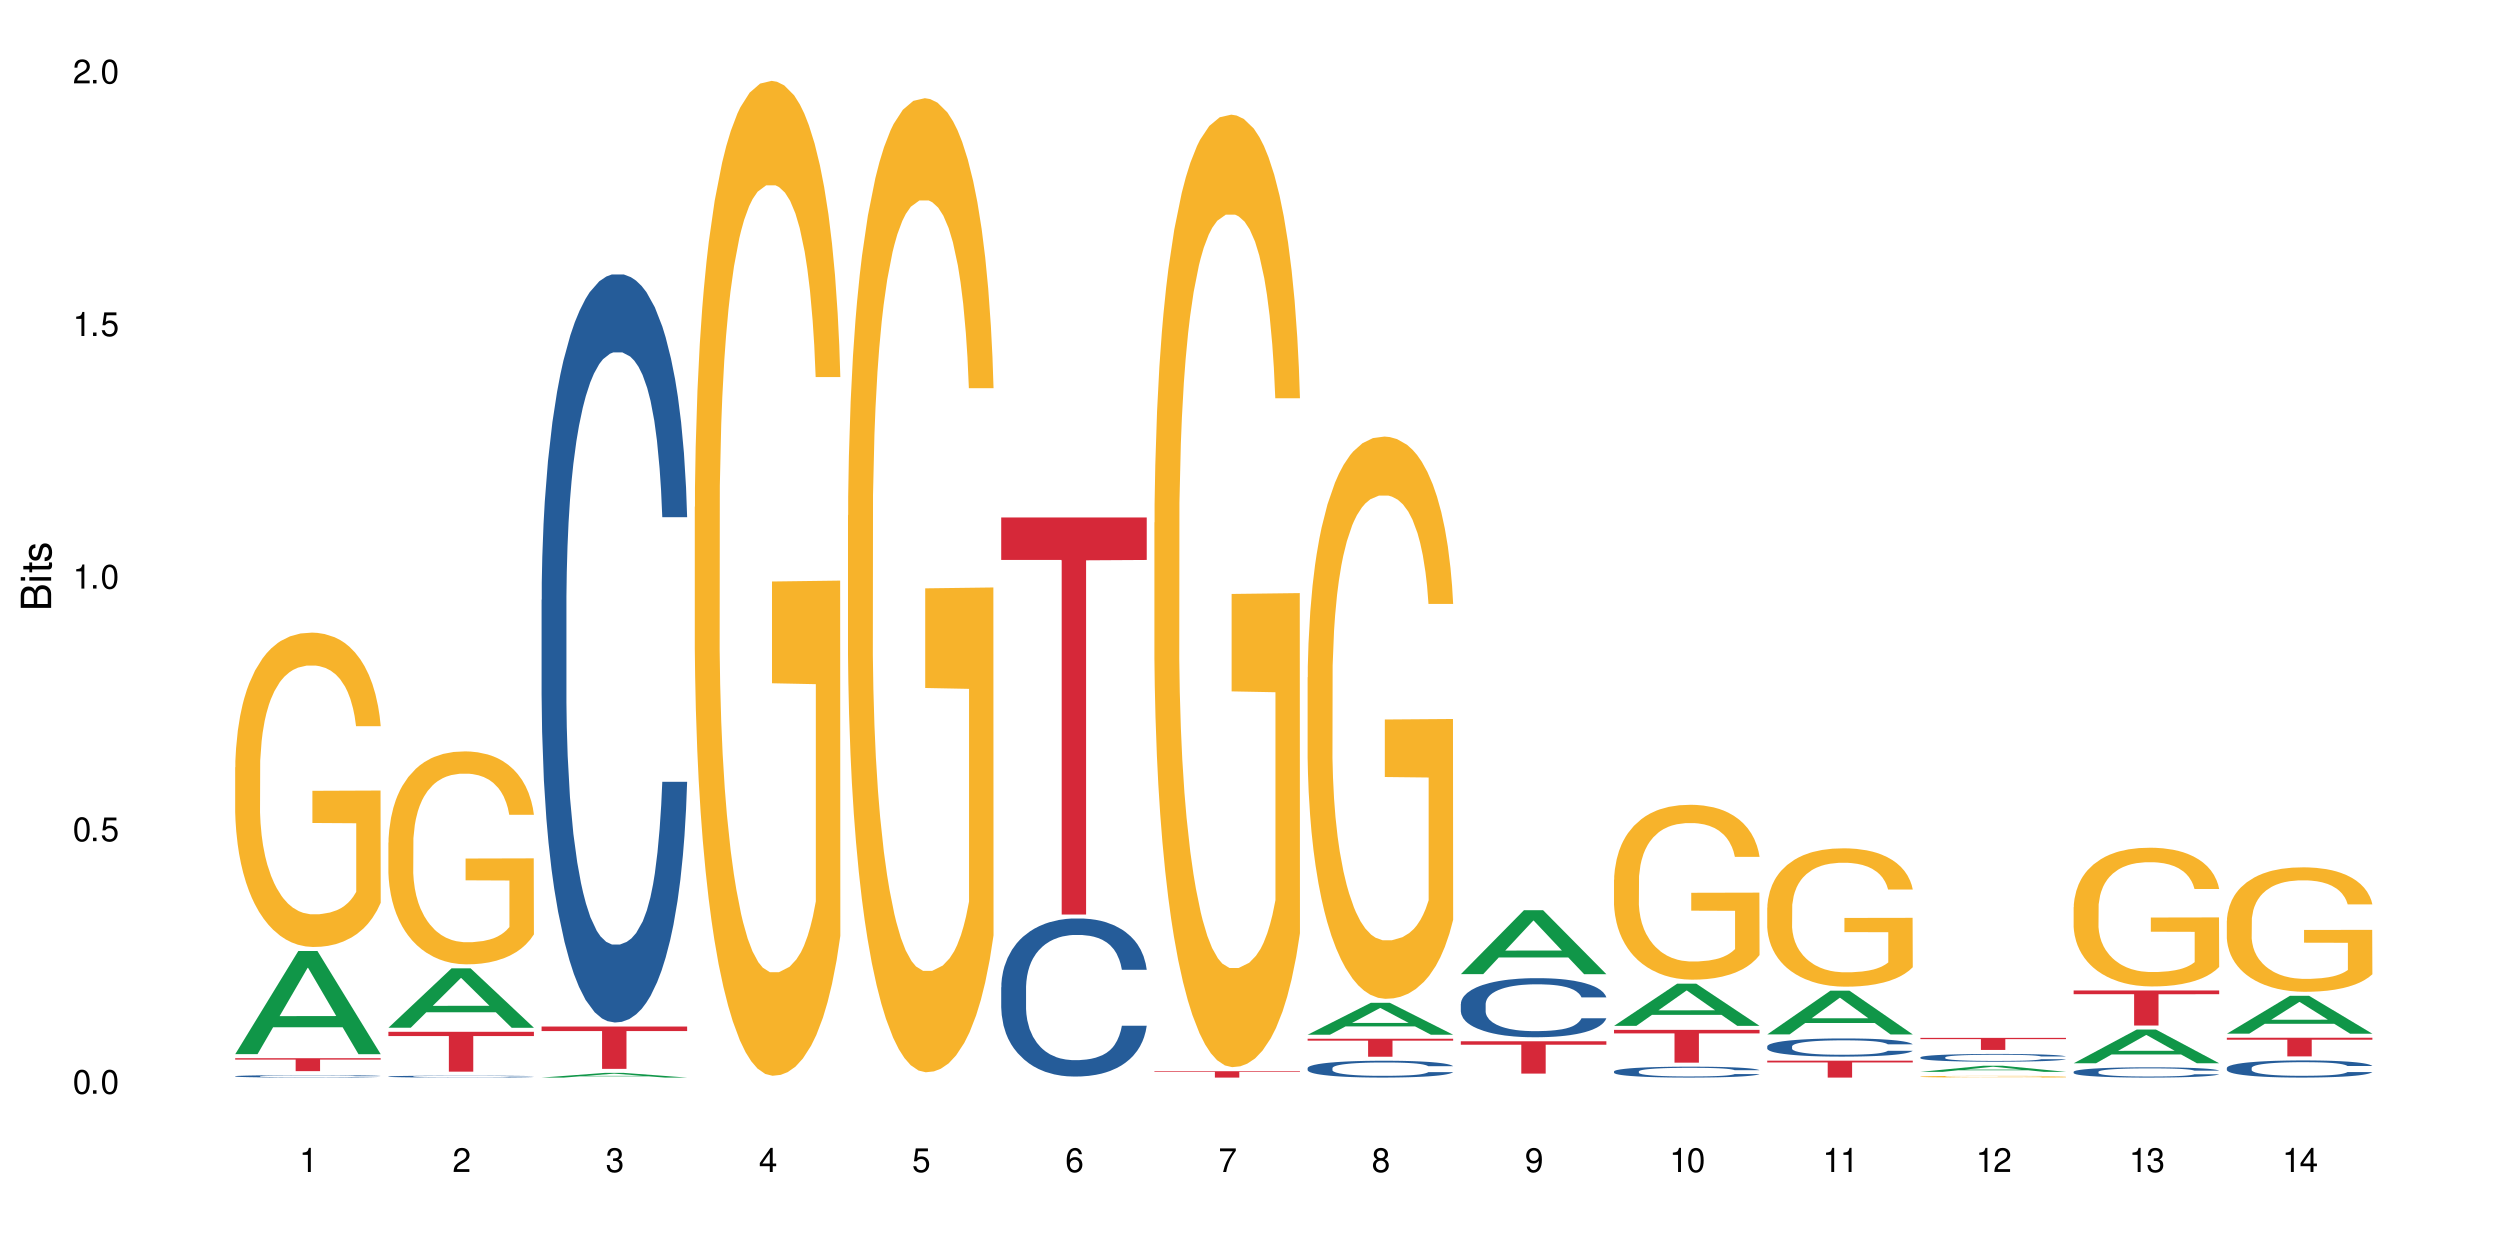 <?xml version="1.0" encoding="UTF-8"?>
<svg xmlns="http://www.w3.org/2000/svg" xmlns:xlink="http://www.w3.org/1999/xlink" width="720" height="360" viewBox="0 0 720 360">
<defs>
<g>
<g id="glyph-0-0">
</g>
<g id="glyph-0-1">
<path d="M 2.641 -6.938 C 2 -6.938 1.422 -6.656 1.078 -6.172 C 0.641 -5.562 0.406 -4.641 0.406 -3.359 C 0.406 -1.016 1.188 0.219 2.641 0.219 C 4.078 0.219 4.859 -1.016 4.859 -3.297 C 4.859 -4.641 4.656 -5.547 4.203 -6.172 C 3.844 -6.656 3.281 -6.938 2.641 -6.938 Z M 2.641 -6.188 C 3.547 -6.188 4 -5.25 4 -3.375 C 4 -1.406 3.562 -0.484 2.625 -0.484 C 1.734 -0.484 1.281 -1.438 1.281 -3.344 C 1.281 -5.25 1.734 -6.188 2.641 -6.188 Z M 2.641 -6.188 "/>
</g>
<g id="glyph-0-2">
<path d="M 1.828 -1 L 0.828 -1 L 0.828 0 L 1.828 0 Z M 1.828 -1 "/>
</g>
<g id="glyph-0-3">
<path d="M 4.562 -6.797 L 1.062 -6.797 L 0.547 -3.094 L 1.328 -3.094 C 1.719 -3.562 2.047 -3.734 2.578 -3.734 C 3.484 -3.734 4.062 -3.109 4.062 -2.094 C 4.062 -1.125 3.484 -0.531 2.578 -0.531 C 1.828 -0.531 1.375 -0.906 1.188 -1.672 L 0.328 -1.672 C 0.453 -1.109 0.547 -0.844 0.75 -0.594 C 1.125 -0.078 1.828 0.219 2.594 0.219 C 3.969 0.219 4.922 -0.781 4.922 -2.219 C 4.922 -3.562 4.031 -4.484 2.719 -4.484 C 2.25 -4.484 1.859 -4.359 1.469 -4.062 L 1.734 -5.969 L 4.562 -5.969 Z M 4.562 -6.797 "/>
</g>
<g id="glyph-0-4">
<path d="M 2.484 -4.938 L 2.484 0 L 3.328 0 L 3.328 -6.938 L 2.766 -6.938 C 2.469 -5.875 2.281 -5.734 0.984 -5.562 L 0.984 -4.938 Z M 2.484 -4.938 "/>
</g>
<g id="glyph-0-5">
<path d="M 4.859 -0.828 L 1.281 -0.828 C 1.359 -1.406 1.672 -1.781 2.5 -2.281 L 3.469 -2.828 C 4.406 -3.344 4.906 -4.062 4.906 -4.906 C 4.906 -5.484 4.672 -6.031 4.266 -6.406 C 3.859 -6.766 3.375 -6.938 2.719 -6.938 C 1.859 -6.938 1.219 -6.625 0.844 -6.031 C 0.609 -5.672 0.5 -5.234 0.484 -4.531 L 1.328 -4.531 C 1.359 -5.016 1.406 -5.281 1.531 -5.516 C 1.75 -5.938 2.188 -6.203 2.703 -6.203 C 3.469 -6.203 4.031 -5.641 4.031 -4.891 C 4.031 -4.344 3.719 -3.859 3.125 -3.516 L 2.234 -3 C 0.812 -2.172 0.406 -1.531 0.328 -0.016 L 4.859 -0.016 Z M 4.859 -0.828 "/>
</g>
<g id="glyph-0-6">
<path d="M 2.125 -3.188 L 2.578 -3.188 C 3.5 -3.188 3.984 -2.766 3.984 -1.922 C 3.984 -1.062 3.469 -0.531 2.594 -0.531 C 1.656 -0.531 1.203 -1 1.156 -2.016 L 0.312 -2.016 C 0.344 -1.453 0.438 -1.094 0.609 -0.781 C 0.953 -0.109 1.625 0.219 2.547 0.219 C 3.953 0.219 4.859 -0.625 4.859 -1.938 C 4.859 -2.828 4.516 -3.297 3.703 -3.594 C 4.344 -3.844 4.656 -4.328 4.656 -5.031 C 4.656 -6.219 3.875 -6.938 2.578 -6.938 C 1.203 -6.938 0.484 -6.172 0.453 -4.703 L 1.297 -4.703 C 1.312 -5.125 1.344 -5.359 1.453 -5.578 C 1.641 -5.969 2.062 -6.203 2.594 -6.203 C 3.344 -6.203 3.797 -5.75 3.797 -5 C 3.797 -4.516 3.609 -4.219 3.25 -4.047 C 3.016 -3.953 2.703 -3.922 2.125 -3.906 Z M 2.125 -3.188 "/>
</g>
<g id="glyph-0-7">
<path d="M 3.141 -1.672 L 3.141 0 L 3.984 0 L 3.984 -1.672 L 4.984 -1.672 L 4.984 -2.438 L 3.984 -2.438 L 3.984 -6.938 L 3.359 -6.938 L 0.266 -2.578 L 0.266 -1.672 Z M 3.141 -2.438 L 1 -2.438 L 3.141 -5.5 Z M 3.141 -2.438 "/>
</g>
<g id="glyph-0-8">
<path d="M 4.781 -5.125 C 4.609 -6.266 3.891 -6.938 2.844 -6.938 C 2.094 -6.938 1.422 -6.578 1.031 -5.953 C 0.594 -5.266 0.406 -4.422 0.406 -3.172 C 0.406 -2 0.578 -1.25 0.984 -0.641 C 1.359 -0.078 1.953 0.219 2.703 0.219 C 3.984 0.219 4.922 -0.75 4.922 -2.094 C 4.922 -3.375 4.062 -4.281 2.844 -4.281 C 2.172 -4.281 1.641 -4.031 1.281 -3.516 C 1.281 -5.234 1.828 -6.188 2.797 -6.188 C 3.391 -6.188 3.797 -5.797 3.938 -5.125 Z M 2.734 -3.531 C 3.547 -3.531 4.062 -2.953 4.062 -2.031 C 4.062 -1.156 3.484 -0.531 2.703 -0.531 C 1.922 -0.531 1.328 -1.188 1.328 -2.078 C 1.328 -2.938 1.906 -3.531 2.734 -3.531 Z M 2.734 -3.531 "/>
</g>
<g id="glyph-0-9">
<path d="M 4.984 -6.797 L 0.438 -6.797 L 0.438 -5.969 L 4.109 -5.969 C 2.5 -3.656 1.828 -2.234 1.328 0 L 2.219 0 C 2.594 -2.172 3.453 -4.047 4.984 -6.094 Z M 4.984 -6.797 "/>
</g>
<g id="glyph-0-10">
<path d="M 3.75 -3.656 C 4.469 -4.094 4.688 -4.438 4.688 -5.078 C 4.688 -6.172 3.844 -6.938 2.641 -6.938 C 1.438 -6.938 0.594 -6.172 0.594 -5.094 C 0.594 -4.438 0.812 -4.094 1.516 -3.656 C 0.734 -3.266 0.359 -2.703 0.359 -1.922 C 0.359 -0.656 1.281 0.219 2.641 0.219 C 3.984 0.219 4.922 -0.656 4.922 -1.922 C 4.922 -2.703 4.531 -3.266 3.75 -3.656 Z M 2.641 -6.188 C 3.359 -6.188 3.812 -5.75 3.812 -5.062 C 3.812 -4.406 3.344 -3.984 2.641 -3.984 C 1.922 -3.984 1.453 -4.406 1.453 -5.078 C 1.453 -5.75 1.922 -6.188 2.641 -6.188 Z M 2.641 -3.266 C 3.484 -3.266 4.062 -2.719 4.062 -1.906 C 4.062 -1.078 3.484 -0.531 2.625 -0.531 C 1.797 -0.531 1.219 -1.094 1.219 -1.906 C 1.219 -2.719 1.781 -3.266 2.641 -3.266 Z M 2.641 -3.266 "/>
</g>
<g id="glyph-0-11">
<path d="M 0.516 -1.578 C 0.672 -0.453 1.406 0.219 2.438 0.219 C 3.188 0.219 3.859 -0.141 4.266 -0.766 C 4.688 -1.453 4.891 -2.297 4.891 -3.547 C 4.891 -4.719 4.703 -5.453 4.312 -6.078 C 3.938 -6.641 3.344 -6.938 2.594 -6.938 C 1.297 -6.938 0.359 -5.969 0.359 -4.625 C 0.359 -3.344 1.234 -2.453 2.453 -2.453 C 3.094 -2.453 3.578 -2.672 4.016 -3.203 C 4 -1.484 3.469 -0.531 2.5 -0.531 C 1.906 -0.531 1.484 -0.906 1.359 -1.578 Z M 2.578 -6.203 C 3.375 -6.203 3.969 -5.531 3.969 -4.641 C 3.969 -3.797 3.391 -3.188 2.547 -3.188 C 1.734 -3.188 1.234 -3.766 1.234 -4.688 C 1.234 -5.562 1.797 -6.203 2.578 -6.203 Z M 2.578 -6.203 "/>
</g>
<g id="glyph-1-0">
</g>
<g id="glyph-1-1">
<path d="M 0 -0.953 L 0 -4.891 C 0 -5.719 -0.234 -6.344 -0.734 -6.797 C -1.188 -7.234 -1.812 -7.469 -2.5 -7.469 C -3.547 -7.469 -4.188 -7 -4.625 -5.875 C -4.984 -6.688 -5.625 -7.094 -6.531 -7.094 C -7.172 -7.094 -7.734 -6.859 -8.141 -6.391 C -8.562 -5.922 -8.75 -5.344 -8.75 -4.5 L -8.75 -0.953 Z M -4.984 -2.062 L -7.766 -2.062 L -7.766 -4.219 C -7.766 -4.844 -7.688 -5.203 -7.453 -5.5 C -7.219 -5.812 -6.859 -5.969 -6.375 -5.969 C -5.891 -5.969 -5.531 -5.812 -5.297 -5.5 C -5.062 -5.203 -4.984 -4.844 -4.984 -4.219 Z M -0.984 -2.062 L -4 -2.062 L -4 -4.781 C -4 -5.766 -3.438 -6.359 -2.484 -6.359 C -1.547 -6.359 -0.984 -5.766 -0.984 -4.781 Z M -0.984 -2.062 "/>
</g>
<g id="glyph-1-2">
<path d="M -6.281 -1.797 L -6.281 -0.797 L 0 -0.797 L 0 -1.797 Z M -8.75 -1.797 L -8.75 -0.797 L -7.484 -0.797 L -7.484 -1.797 Z M -8.75 -1.797 "/>
</g>
<g id="glyph-1-3">
<path d="M -6.281 -3.047 L -6.281 -2.016 L -8.016 -2.016 L -8.016 -1.016 L -6.281 -1.016 L -6.281 -0.172 L -5.469 -0.172 L -5.469 -1.016 L -0.719 -1.016 C -0.078 -1.016 0.281 -1.453 0.281 -2.234 C 0.281 -2.5 0.25 -2.719 0.188 -3.047 L -0.641 -3.047 C -0.609 -2.906 -0.594 -2.766 -0.594 -2.562 C -0.594 -2.141 -0.719 -2.016 -1.156 -2.016 L -5.469 -2.016 L -5.469 -3.047 Z M -6.281 -3.047 "/>
</g>
<g id="glyph-1-4">
<path d="M -4.531 -5.25 C -5.766 -5.25 -6.469 -4.422 -6.469 -2.969 C -6.469 -1.516 -5.719 -0.562 -4.547 -0.562 C -3.562 -0.562 -3.094 -1.062 -2.734 -2.562 L -2.516 -3.484 C -2.344 -4.188 -2.094 -4.469 -1.641 -4.469 C -1.047 -4.469 -0.641 -3.875 -0.641 -3 C -0.641 -2.453 -0.797 -2 -1.062 -1.75 C -1.25 -1.594 -1.422 -1.531 -1.875 -1.469 L -1.875 -0.406 C -0.422 -0.453 0.281 -1.266 0.281 -2.922 C 0.281 -4.5 -0.5 -5.516 -1.719 -5.516 C -2.656 -5.516 -3.172 -4.984 -3.469 -3.734 L -3.703 -2.766 C -3.891 -1.953 -4.156 -1.609 -4.594 -1.609 C -5.188 -1.609 -5.547 -2.125 -5.547 -2.938 C -5.547 -3.75 -5.203 -4.172 -4.531 -4.203 Z M -4.531 -5.25 "/>
</g>
</g>
</defs>
<rect x="-72" y="-36" width="864" height="432" fill="rgb(100%, 100%, 100%)" fill-opacity="1"/>
<path fill-rule="nonzero" fill="rgb(6.275%, 58.824%, 28.235%)" fill-opacity="1" d="M 67.73 303.582 L 67.777 303.555 L 85.914 273.891 L 91.422 273.891 L 109.648 303.609 L 103.242 303.609 L 98.676 295.852 L 78.656 295.852 L 74.18 303.582 L 67.73 303.582 L 80.582 292.645 L 96.84 292.617 L 88.734 278.746 L 88.645 278.719 L 88.555 278.801 L 80.539 292.617 L 80.582 292.645 Z M 67.73 303.582 "/>
<path fill-rule="nonzero" fill="rgb(14.51%, 36.078%, 60%)" fill-opacity="1" d="M 67.73 309.945 L 67.781 309.945 L 67.781 309.93 L 67.934 309.906 L 68.293 309.875 L 68.652 309.852 L 69.57 309.816 L 70.848 309.777 L 72.18 309.75 L 73.148 309.734 L 74.02 309.719 L 76.012 309.695 L 77.289 309.684 L 78.672 309.672 L 80.355 309.664 L 81.582 309.656 L 84.344 309.645 L 86.391 309.641 L 93.441 309.641 L 94.926 309.645 L 96.562 309.648 L 97.941 309.656 L 100.344 309.672 L 102.492 309.688 L 103.461 309.699 L 104.996 309.719 L 106.172 309.738 L 106.988 309.754 L 107.91 309.777 L 108.727 309.809 L 109.34 309.84 L 109.648 309.867 L 102.492 309.867 L 102.133 309.844 L 101.723 309.82 L 100.957 309.797 L 100.191 309.777 L 99.117 309.758 L 98.145 309.746 L 96.816 309.734 L 95.641 309.727 L 94.414 309.719 L 93.238 309.715 L 90.988 309.711 L 88.383 309.711 L 87.41 309.715 L 85.418 309.719 L 84.344 309.723 L 82.812 309.734 L 81.738 309.742 L 80.461 309.754 L 79.59 309.766 L 78.516 309.781 L 77.75 309.797 L 76.883 309.816 L 76.371 309.832 L 75.91 309.852 L 75.5 309.871 L 75.195 309.895 L 74.988 309.918 L 74.887 309.941 L 74.887 310.043 L 74.988 310.066 L 75.246 310.094 L 75.91 310.133 L 76.883 310.164 L 78.004 310.191 L 79.078 310.211 L 79.691 310.223 L 80.512 310.23 L 81.789 310.246 L 83.629 310.258 L 84.703 310.262 L 86.34 310.266 L 88.023 310.27 L 90.273 310.27 L 92.27 310.266 L 93.598 310.266 L 94.977 310.258 L 96.867 310.25 L 98.043 310.238 L 99.066 310.227 L 99.832 310.215 L 100.344 310.203 L 101.109 310.184 L 101.723 310.16 L 102.184 310.141 L 102.492 310.117 L 109.648 310.117 L 109.34 310.145 L 108.883 310.168 L 108.422 310.188 L 107.707 310.207 L 106.887 310.23 L 105.711 310.25 L 104.742 310.266 L 103.461 310.281 L 102.285 310.293 L 101.008 310.305 L 99.117 310.32 L 97.891 310.324 L 96.562 310.332 L 94.977 310.336 L 92.984 310.34 L 90.836 310.344 L 86.695 310.344 L 85.109 310.34 L 83.016 310.332 L 80.41 310.32 L 78.516 310.309 L 77.035 310.297 L 75.758 310.285 L 74.324 310.266 L 72.484 310.238 L 71.359 310.219 L 70.594 310.199 L 69.723 310.176 L 69.109 310.152 L 68.395 310.117 L 67.883 310.07 L 67.73 310.035 Z M 67.73 309.945 "/>
<path fill-rule="nonzero" fill="rgb(96.863%, 70.196%, 16.863%)" fill-opacity="1" d="M 67.73 220.973 L 67.781 220.891 L 67.781 219.234 L 67.988 215.516 L 68.496 210.387 L 69.164 206.172 L 69.879 202.863 L 70.34 201.129 L 71.105 198.648 L 71.77 196.828 L 73.457 193.105 L 75.602 189.633 L 76.777 188.145 L 78.109 186.738 L 80 185.168 L 80.867 184.59 L 83.527 183.266 L 86.543 182.441 L 89.863 182.191 L 91.398 182.273 L 93.496 182.605 L 96.355 183.516 L 97.992 184.34 L 99.27 185.168 L 100.602 186.242 L 102.234 187.898 L 103.77 189.883 L 104.996 191.867 L 106.223 194.348 L 107.246 196.992 L 108.113 199.887 L 108.883 203.359 L 109.34 206.254 L 109.648 209.148 L 102.543 209.148 L 102.133 206.254 L 101.672 204.023 L 100.906 201.293 L 100.141 199.309 L 99.375 197.738 L 97.941 195.586 L 96.715 194.266 L 95.18 193.105 L 93.699 192.363 L 92.012 191.867 L 90.988 191.699 L 88.281 191.699 L 85.828 192.281 L 84.395 192.941 L 83.375 193.602 L 81.941 194.844 L 81.074 195.836 L 80.562 196.496 L 79.027 199.059 L 78.004 201.375 L 77.445 202.945 L 76.727 205.426 L 76.215 207.66 L 75.652 210.969 L 75.348 213.449 L 74.938 219.07 L 74.887 233.953 L 75.039 237.098 L 75.348 240.488 L 75.758 243.465 L 76.371 246.605 L 76.984 249.004 L 78.059 252.23 L 78.977 254.379 L 79.691 255.785 L 81.074 258.016 L 81.637 258.762 L 82.965 260.25 L 84.344 261.406 L 86.031 262.398 L 87.309 262.895 L 89.355 263.309 L 91.961 263.309 L 95.027 262.812 L 96.969 262.152 L 98.301 261.492 L 99.168 260.91 L 100.242 260 L 101.008 259.176 L 101.723 258.266 L 102.594 256.859 L 102.594 237.098 L 89.969 237.016 L 89.969 227.754 L 109.598 227.672 L 109.648 260 L 108.574 262.234 L 107.246 264.383 L 105.969 266.039 L 104.637 267.445 L 102.746 269.016 L 101.215 270.008 L 98.863 271.164 L 96.715 271.91 L 94.465 272.406 L 92.473 272.652 L 90.121 272.734 L 88.023 272.57 L 85.777 272.074 L 83.988 271.414 L 82.352 270.586 L 80.715 269.512 L 78.672 267.773 L 77.34 266.367 L 75.961 264.633 L 74.582 262.566 L 73.355 260.332 L 72.535 258.598 L 71.719 256.613 L 70.848 254.133 L 70.031 251.32 L 69.418 248.758 L 68.855 245.863 L 68.445 243.133 L 68.039 239.414 L 67.832 236.438 L 67.73 233.871 Z M 67.73 220.973 "/>
<path fill-rule="nonzero" fill="rgb(83.922%, 15.686%, 22.353%)" fill-opacity="1" d="M 67.73 304.766 L 109.648 304.766 L 109.648 305.164 L 92.18 305.168 L 92.18 308.484 L 85.148 308.484 L 85.148 305.168 L 85.047 305.164 L 67.73 305.164 Z M 67.73 304.766 "/>
<path fill-rule="nonzero" fill="rgb(6.275%, 58.824%, 28.235%)" fill-opacity="1" d="M 111.855 295.984 L 111.898 295.969 L 130.035 278.887 L 135.543 278.887 L 153.77 296 L 147.367 296 L 142.801 291.535 L 122.781 291.535 L 118.301 295.984 L 111.855 295.984 L 124.707 289.684 L 140.961 289.668 L 132.855 281.68 L 132.766 281.664 L 132.68 281.715 L 124.66 289.668 L 124.707 289.684 Z M 111.855 295.984 "/>
<path fill-rule="nonzero" fill="rgb(14.51%, 36.078%, 60%)" fill-opacity="1" d="M 111.855 310.031 L 111.906 310.031 L 111.906 310.016 L 112.059 310 L 112.418 309.973 L 112.773 309.957 L 113.695 309.926 L 114.973 309.898 L 116.301 309.875 L 117.273 309.863 L 118.141 309.852 L 120.137 309.836 L 121.414 309.824 L 122.793 309.816 L 124.48 309.809 L 125.707 309.801 L 128.469 309.793 L 130.512 309.789 L 137.566 309.789 L 139.047 309.793 L 140.684 309.797 L 142.066 309.801 L 144.469 309.812 L 146.613 309.828 L 147.586 309.836 L 149.117 309.852 L 150.293 309.867 L 151.113 309.879 L 152.031 309.898 L 152.852 309.922 L 153.465 309.945 L 153.77 309.969 L 146.613 309.969 L 146.258 309.949 L 145.848 309.934 L 145.082 309.91 L 144.312 309.898 L 143.242 309.883 L 142.27 309.875 L 140.941 309.863 L 139.766 309.855 L 138.539 309.852 L 137.363 309.852 L 135.113 309.848 L 131.535 309.848 L 129.539 309.852 L 128.469 309.855 L 126.934 309.863 L 125.859 309.867 L 124.582 309.879 L 123.715 309.887 L 122.641 309.902 L 121.875 309.914 L 121.004 309.93 L 120.492 309.941 L 120.031 309.957 L 119.625 309.973 L 119.316 309.992 L 119.113 310.008 L 119.012 310.027 L 119.012 310.105 L 119.113 310.125 L 119.367 310.145 L 120.031 310.176 L 121.004 310.203 L 122.129 310.227 L 123.203 310.238 L 123.816 310.246 L 124.633 310.254 L 125.91 310.266 L 127.75 310.277 L 128.824 310.281 L 130.461 310.285 L 136.391 310.285 L 137.719 310.281 L 139.102 310.277 L 140.992 310.27 L 142.168 310.262 L 143.188 310.25 L 143.957 310.242 L 144.469 310.234 L 145.234 310.219 L 145.848 310.199 L 146.309 310.184 L 146.613 310.164 L 153.77 310.164 L 153.465 310.184 L 153.004 310.207 L 152.543 310.219 L 151.828 310.238 L 151.012 310.254 L 149.836 310.27 L 148.863 310.281 L 147.586 310.297 L 146.41 310.305 L 145.133 310.312 L 143.242 310.324 L 142.012 310.328 L 140.684 310.332 L 139.102 310.336 L 137.105 310.34 L 134.961 310.344 L 130.82 310.344 L 129.234 310.34 L 127.137 310.336 L 124.531 310.328 L 122.641 310.316 L 121.156 310.309 L 119.879 310.297 L 118.449 310.285 L 116.609 310.262 L 115.484 310.242 L 114.715 310.23 L 113.848 310.211 L 113.234 310.191 L 112.52 310.164 L 112.008 310.129 L 111.855 310.102 Z M 111.855 310.031 "/>
<path fill-rule="nonzero" fill="rgb(96.863%, 70.196%, 16.863%)" fill-opacity="1" d="M 111.855 242.664 L 111.906 242.609 L 111.906 241.488 L 112.109 238.969 L 112.621 235.496 L 113.285 232.637 L 114 230.398 L 114.461 229.223 L 115.227 227.539 L 115.891 226.309 L 117.578 223.789 L 119.727 221.434 L 120.902 220.426 L 122.23 219.473 L 124.121 218.41 L 124.992 218.02 L 127.648 217.121 L 130.664 216.562 L 133.988 216.395 L 135.523 216.449 L 137.617 216.672 L 140.48 217.289 L 142.117 217.852 L 143.395 218.41 L 144.723 219.137 L 146.359 220.258 L 147.891 221.602 L 149.117 222.949 L 150.348 224.629 L 151.367 226.422 L 152.238 228.383 L 153.004 230.734 L 153.465 232.695 L 153.77 234.656 L 146.664 234.656 L 146.258 232.695 L 145.797 231.184 L 145.031 229.332 L 144.262 227.988 L 143.496 226.926 L 142.066 225.469 L 140.84 224.57 L 139.305 223.789 L 137.82 223.285 L 136.137 222.949 L 135.113 222.836 L 132.402 222.836 L 129.949 223.227 L 128.52 223.676 L 127.496 224.125 L 126.066 224.965 L 125.195 225.637 L 124.684 226.086 L 123.152 227.82 L 122.129 229.391 L 121.566 230.453 L 120.852 232.133 L 120.34 233.648 L 119.777 235.887 L 119.469 237.566 L 119.062 241.379 L 119.012 251.461 L 119.164 253.59 L 119.469 255.887 L 119.879 257.902 L 120.492 260.031 L 121.105 261.656 L 122.18 263.84 L 123.102 265.297 L 123.816 266.25 L 125.195 267.762 L 125.758 268.266 L 127.086 269.273 L 128.469 270.059 L 130.152 270.73 L 131.434 271.066 L 133.477 271.348 L 136.082 271.348 L 139.152 271.012 L 141.094 270.562 L 142.422 270.113 L 143.293 269.723 L 144.363 269.105 L 145.133 268.547 L 145.848 267.93 L 146.715 266.977 L 146.715 253.59 L 134.09 253.531 L 134.09 247.258 L 153.719 247.203 L 153.77 269.105 L 152.699 270.617 L 151.367 272.074 L 150.09 273.195 L 148.762 274.148 L 146.871 275.211 L 145.336 275.883 L 142.984 276.668 L 140.84 277.172 L 138.59 277.508 L 136.594 277.676 L 134.242 277.73 L 132.148 277.621 L 129.898 277.285 L 128.109 276.836 L 126.473 276.277 L 124.84 275.547 L 122.793 274.371 L 121.465 273.418 L 120.082 272.242 L 118.703 270.844 L 117.477 269.328 L 116.66 268.152 L 115.84 266.809 L 114.973 265.129 L 114.152 263.223 L 113.539 261.488 L 112.98 259.527 L 112.57 257.68 L 112.16 255.156 L 111.957 253.141 L 111.855 251.402 Z M 111.855 242.664 "/>
<path fill-rule="nonzero" fill="rgb(83.922%, 15.686%, 22.353%)" fill-opacity="1" d="M 111.855 297.152 L 153.77 297.152 L 153.77 298.383 L 136.301 298.395 L 136.301 308.637 L 129.273 308.637 L 129.273 298.406 L 129.172 298.383 L 111.855 298.383 Z M 111.855 297.152 "/>
<path fill-rule="nonzero" fill="rgb(6.275%, 58.824%, 28.235%)" fill-opacity="1" d="M 155.977 310.344 L 156.023 310.34 L 174.16 308.992 L 179.668 308.992 L 197.895 310.344 L 191.488 310.344 L 186.922 309.992 L 166.902 309.992 L 162.426 310.344 L 155.977 310.344 L 168.828 309.844 L 185.086 309.844 L 176.98 309.215 L 176.891 309.211 L 176.801 309.215 L 168.785 309.844 L 168.828 309.844 Z M 155.977 310.344 "/>
<path fill-rule="nonzero" fill="rgb(14.51%, 36.078%, 60%)" fill-opacity="1" d="M 155.977 172.777 L 156.027 172.582 L 156.027 167.855 L 156.18 160.371 L 156.539 150.918 L 156.898 144.422 L 157.816 132.801 L 159.094 121.574 L 160.426 112.91 L 161.395 107.789 L 162.266 103.852 L 164.258 96.566 L 165.535 92.824 L 166.918 89.477 L 168.602 86.129 L 169.828 84.16 L 172.59 81.008 L 174.637 79.629 L 176.219 79.039 L 179.645 79.039 L 181.688 79.824 L 183.172 80.809 L 184.809 82.387 L 186.188 84.16 L 188.59 88.492 L 190.738 94.004 L 191.707 97.156 L 193.242 103.262 L 194.418 109.168 L 195.234 114.289 L 196.156 121.574 L 196.973 130.438 L 197.586 140.48 L 197.895 148.949 L 190.738 148.949 L 190.379 141.074 L 189.969 134.969 L 189.203 126.895 L 188.438 121.184 L 187.363 115.473 L 186.391 111.73 L 185.062 107.988 L 183.887 105.625 L 182.66 103.852 L 181.484 102.672 L 179.234 101.488 L 176.629 101.488 L 175.656 101.883 L 173.664 103.457 L 172.59 104.836 L 171.059 107.594 L 169.984 110.152 L 168.707 114.094 L 167.836 117.441 L 166.762 122.559 L 165.996 127.09 L 165.129 133.59 L 164.617 138.512 L 164.156 144.027 L 163.746 150.523 L 163.441 157.418 L 163.234 164.703 L 163.133 171.793 L 163.133 202.32 L 163.234 209.41 L 163.492 217.68 L 164.156 229.691 L 165.129 240.129 L 166.25 248.402 L 167.324 254.309 L 167.938 257.066 L 168.758 260.219 L 170.035 264.156 L 171.875 268.094 L 172.949 269.672 L 174.582 271.246 L 176.27 272.035 L 178.52 272.035 L 180.512 271.246 L 181.844 270.262 L 183.223 268.688 L 185.113 265.34 L 186.289 262.188 L 187.312 258.445 L 188.078 254.703 L 188.59 251.555 L 189.355 245.449 L 189.969 238.754 L 190.43 231.859 L 190.738 225.164 L 197.895 225.164 L 197.586 233.039 L 197.129 240.723 L 196.668 246.434 L 195.953 253.324 L 195.133 259.43 L 193.957 266.324 L 192.988 270.852 L 191.707 275.777 L 190.531 279.516 L 189.254 282.867 L 187.363 286.805 L 186.137 288.773 L 184.809 290.547 L 183.223 292.121 L 181.23 293.5 L 179.082 294.289 L 177.09 294.484 L 174.941 294.09 L 173.355 293.305 L 171.262 291.531 L 168.652 287.984 L 166.762 284.242 L 165.281 280.504 L 164.004 276.562 L 162.57 271.246 L 160.73 262.582 L 159.605 255.887 L 158.84 250.371 L 157.969 242.691 L 157.355 235.797 L 156.641 224.77 L 156.129 210.789 L 155.977 199.957 Z M 155.977 172.777 "/>
<path fill-rule="nonzero" fill="rgb(83.922%, 15.686%, 22.353%)" fill-opacity="1" d="M 155.977 295.637 L 197.895 295.637 L 197.895 296.945 L 180.426 296.953 L 180.426 307.84 L 173.395 307.84 L 173.395 296.965 L 173.293 296.945 L 155.977 296.945 Z M 155.977 295.637 "/>
<path fill-rule="nonzero" fill="rgb(96.863%, 70.196%, 16.863%)" fill-opacity="1" d="M 200.102 146.012 L 200.152 145.75 L 200.152 140.52 L 200.355 128.742 L 200.867 112.52 L 201.531 99.172 L 202.246 88.707 L 202.707 83.211 L 203.473 75.359 L 204.137 69.602 L 205.824 57.828 L 207.973 46.836 L 209.148 42.125 L 210.477 37.676 L 212.367 32.707 L 213.238 30.875 L 215.895 26.688 L 218.91 24.07 L 222.234 23.285 L 223.77 23.547 L 225.863 24.594 L 228.727 27.473 L 230.363 30.09 L 231.641 32.707 L 232.969 36.109 L 234.605 41.34 L 236.137 47.621 L 237.363 53.902 L 238.594 61.754 L 239.613 70.125 L 240.484 79.285 L 241.25 90.277 L 241.711 99.434 L 242.016 108.594 L 234.91 108.594 L 234.504 99.434 L 234.043 92.367 L 233.277 83.734 L 232.508 77.453 L 231.742 72.48 L 230.312 65.676 L 229.082 61.492 L 227.551 57.828 L 226.066 55.473 L 224.383 53.902 L 223.359 53.379 L 220.648 53.379 L 218.195 55.211 L 216.766 57.305 L 215.742 59.398 L 214.312 63.324 L 213.441 66.461 L 212.93 68.555 L 211.398 76.668 L 210.375 83.996 L 209.812 88.969 L 209.098 96.816 L 208.586 103.883 L 208.023 114.352 L 207.715 122.199 L 207.309 139.996 L 207.258 187.098 L 207.41 197.043 L 207.715 207.77 L 208.125 217.191 L 208.738 227.133 L 209.352 234.723 L 210.426 244.93 L 211.348 251.734 L 212.062 256.18 L 213.441 263.246 L 214.004 265.602 L 215.332 270.312 L 216.715 273.977 L 218.398 277.117 L 219.68 278.688 L 221.723 279.996 L 224.328 279.996 L 227.398 278.426 L 229.34 276.332 L 230.668 274.238 L 231.539 272.406 L 232.609 269.527 L 233.379 266.91 L 234.094 264.031 L 234.961 259.582 L 234.961 197.043 L 222.336 196.781 L 222.336 167.473 L 241.965 167.211 L 242.016 269.527 L 240.941 276.594 L 239.613 283.395 L 238.336 288.629 L 237.008 293.078 L 235.117 298.051 L 233.582 301.191 L 231.23 304.855 L 229.082 307.211 L 226.836 308.781 L 224.84 309.562 L 222.488 309.824 L 220.395 309.301 L 218.145 307.734 L 216.355 305.641 L 214.719 303.023 L 213.082 299.621 L 211.039 294.125 L 209.711 289.676 L 208.328 284.18 L 206.949 277.641 L 205.723 270.574 L 204.906 265.078 L 204.086 258.797 L 203.219 250.949 L 202.398 242.051 L 201.785 233.938 L 201.223 224.781 L 200.816 216.145 L 200.406 204.367 L 200.203 194.949 L 200.102 186.836 Z M 200.102 146.012 "/>
<path fill-rule="nonzero" fill="rgb(96.863%, 70.196%, 16.863%)" fill-opacity="1" d="M 244.223 148.438 L 244.273 148.18 L 244.273 143.055 L 244.477 131.527 L 244.988 115.645 L 245.652 102.578 L 246.371 92.328 L 246.828 86.949 L 247.598 79.262 L 248.262 73.625 L 249.949 62.098 L 252.094 51.336 L 253.27 46.727 L 254.602 42.371 L 256.492 37.5 L 257.359 35.707 L 260.02 31.609 L 263.035 29.047 L 266.355 28.277 L 267.891 28.535 L 269.988 29.559 L 272.848 32.379 L 274.484 34.941 L 275.762 37.5 L 277.094 40.832 L 278.727 45.957 L 280.262 52.105 L 281.488 58.254 L 282.715 65.941 L 283.738 74.137 L 284.605 83.105 L 285.371 93.867 L 285.832 102.832 L 286.141 111.801 L 279.035 111.801 L 278.625 102.832 L 278.164 95.914 L 277.398 87.461 L 276.633 81.312 L 275.863 76.445 L 274.434 69.781 L 273.207 65.684 L 271.672 62.098 L 270.191 59.793 L 268.504 58.254 L 267.48 57.742 L 264.773 57.742 L 262.32 59.535 L 260.887 61.586 L 259.863 63.633 L 258.434 67.477 L 257.566 70.551 L 257.055 72.602 L 255.52 80.543 L 254.496 87.719 L 253.934 92.586 L 253.219 100.27 L 252.707 107.188 L 252.145 117.438 L 251.84 125.121 L 251.43 142.543 L 251.379 188.66 L 251.531 198.395 L 251.84 208.898 L 252.25 218.125 L 252.863 227.859 L 253.477 235.289 L 254.547 245.281 L 255.469 251.941 L 256.184 256.297 L 257.566 263.215 L 258.129 265.52 L 259.457 270.133 L 260.836 273.719 L 262.523 276.793 L 263.801 278.332 L 265.848 279.609 L 268.453 279.609 L 271.52 278.074 L 273.461 276.023 L 274.793 273.977 L 275.66 272.18 L 276.734 269.363 L 277.5 266.801 L 278.215 263.984 L 279.086 259.629 L 279.086 198.395 L 266.461 198.141 L 266.461 169.445 L 286.09 169.188 L 286.141 269.363 L 285.066 276.281 L 283.738 282.941 L 282.461 288.066 L 281.129 292.422 L 279.238 297.289 L 277.707 300.363 L 275.355 303.949 L 273.207 306.258 L 270.957 307.793 L 268.965 308.562 L 266.613 308.816 L 264.516 308.305 L 262.27 306.77 L 260.477 304.719 L 258.844 302.156 L 257.207 298.828 L 255.164 293.445 L 253.832 289.09 L 252.453 283.711 L 251.074 277.305 L 249.848 270.387 L 249.027 265.008 L 248.211 258.859 L 247.34 251.172 L 246.523 242.461 L 245.91 234.52 L 245.348 225.555 L 244.938 217.098 L 244.531 205.57 L 244.324 196.348 L 244.223 188.402 Z M 244.223 148.438 "/>
<path fill-rule="nonzero" fill="rgb(14.51%, 36.078%, 60%)" fill-opacity="1" d="M 288.348 284.34 L 288.398 284.297 L 288.398 283.297 L 288.551 281.719 L 288.906 279.719 L 289.266 278.348 L 290.188 275.891 L 291.465 273.52 L 292.793 271.691 L 293.766 270.609 L 294.633 269.777 L 296.629 268.238 L 297.906 267.445 L 299.285 266.738 L 300.973 266.031 L 302.199 265.617 L 304.961 264.949 L 307.004 264.66 L 308.59 264.535 L 312.012 264.535 L 314.059 264.699 L 315.539 264.906 L 317.176 265.242 L 318.559 265.617 L 320.961 266.531 L 323.105 267.695 L 324.078 268.363 L 325.609 269.652 L 326.785 270.898 L 327.605 271.98 L 328.523 273.52 L 329.344 275.395 L 329.957 277.516 L 330.262 279.305 L 323.105 279.305 L 322.75 277.641 L 322.34 276.352 L 321.574 274.645 L 320.805 273.438 L 319.73 272.23 L 318.762 271.441 L 317.434 270.648 L 316.258 270.152 L 315.031 269.777 L 313.855 269.527 L 311.605 269.277 L 308.996 269.277 L 308.027 269.359 L 306.031 269.691 L 304.961 269.984 L 303.426 270.566 L 302.352 271.109 L 301.074 271.941 L 300.207 272.648 L 299.133 273.73 L 298.363 274.688 L 297.496 276.059 L 296.984 277.098 L 296.523 278.266 L 296.117 279.637 L 295.809 281.094 L 295.605 282.633 L 295.504 284.129 L 295.504 290.578 L 295.605 292.078 L 295.859 293.824 L 296.523 296.363 L 297.496 298.566 L 298.621 300.316 L 299.695 301.562 L 300.309 302.145 L 301.125 302.812 L 302.402 303.645 L 304.242 304.477 L 305.316 304.809 L 306.953 305.141 L 308.641 305.309 L 310.891 305.309 L 312.883 305.141 L 314.211 304.934 L 315.594 304.602 L 317.484 303.895 L 318.66 303.227 L 319.68 302.438 L 320.449 301.648 L 320.961 300.98 L 321.727 299.691 L 322.34 298.277 L 322.801 296.82 L 323.105 295.406 L 330.262 295.406 L 329.957 297.07 L 329.496 298.691 L 329.035 299.898 L 328.32 301.355 L 327.504 302.645 L 326.328 304.102 L 325.355 305.059 L 324.078 306.098 L 322.902 306.891 L 321.625 307.598 L 319.73 308.43 L 318.504 308.844 L 317.176 309.219 L 315.594 309.551 L 313.598 309.844 L 311.453 310.012 L 309.457 310.051 L 307.312 309.969 L 305.727 309.801 L 303.629 309.426 L 301.023 308.68 L 299.133 307.887 L 297.648 307.098 L 296.371 306.266 L 294.941 305.141 L 293.102 303.312 L 291.977 301.898 L 291.207 300.73 L 290.34 299.109 L 289.727 297.652 L 289.012 295.324 L 288.5 292.367 L 288.348 290.082 Z M 288.348 284.34 "/>
<path fill-rule="nonzero" fill="rgb(83.922%, 15.686%, 22.353%)" fill-opacity="1" d="M 288.348 149.023 L 330.262 149.023 L 330.262 161.266 L 312.793 161.371 L 312.793 263.383 L 305.766 263.383 L 305.766 161.48 L 305.664 161.266 L 288.348 161.266 Z M 288.348 149.023 "/>
<path fill-rule="nonzero" fill="rgb(96.863%, 70.196%, 16.863%)" fill-opacity="1" d="M 332.469 150.516 L 332.52 150.266 L 332.52 145.254 L 332.723 133.98 L 333.234 118.449 L 333.898 105.672 L 334.617 95.648 L 335.074 90.391 L 335.844 82.875 L 336.508 77.363 L 338.195 66.09 L 340.34 55.566 L 341.516 51.055 L 342.848 46.797 L 344.738 42.039 L 345.605 40.285 L 348.266 36.277 L 351.281 33.77 L 354.602 33.02 L 356.137 33.27 L 358.23 34.27 L 361.094 37.027 L 362.73 39.531 L 364.008 42.039 L 365.336 45.293 L 366.973 50.305 L 368.508 56.316 L 369.734 62.332 L 370.961 69.848 L 371.984 77.863 L 372.852 86.633 L 373.617 97.152 L 374.078 105.922 L 374.387 114.691 L 367.281 114.691 L 366.871 105.922 L 366.41 99.156 L 365.645 90.891 L 364.879 84.879 L 364.109 80.117 L 362.68 73.605 L 361.453 69.594 L 359.918 66.09 L 358.438 63.832 L 356.75 62.332 L 355.727 61.828 L 353.02 61.828 L 350.566 63.582 L 349.133 65.586 L 348.109 67.59 L 346.68 71.348 L 345.812 74.355 L 345.301 76.359 L 343.766 84.125 L 342.742 91.141 L 342.18 95.902 L 341.465 103.418 L 340.953 110.18 L 340.391 120.203 L 340.086 127.719 L 339.676 144.754 L 339.625 189.848 L 339.777 199.367 L 340.086 209.641 L 340.496 218.656 L 341.109 228.18 L 341.723 235.441 L 342.793 245.215 L 343.715 251.727 L 344.43 255.984 L 345.812 262.75 L 346.371 265.004 L 347.703 269.516 L 349.082 273.023 L 350.77 276.027 L 352.047 277.531 L 354.094 278.785 L 356.699 278.785 L 359.766 277.281 L 361.707 275.277 L 363.039 273.273 L 363.906 271.52 L 364.98 268.762 L 365.746 266.258 L 366.461 263.5 L 367.332 259.242 L 367.332 199.367 L 354.707 199.117 L 354.707 171.059 L 374.336 170.809 L 374.387 268.762 L 373.312 275.527 L 371.984 282.039 L 370.707 287.051 L 369.375 291.309 L 367.484 296.07 L 365.953 299.078 L 363.602 302.582 L 361.453 304.84 L 359.203 306.34 L 357.211 307.094 L 354.859 307.344 L 352.762 306.844 L 350.512 305.34 L 348.723 303.336 L 347.09 300.828 L 345.453 297.574 L 343.406 292.312 L 342.078 288.055 L 340.699 282.793 L 339.32 276.527 L 338.094 269.766 L 337.273 264.504 L 336.457 258.492 L 335.586 250.977 L 334.77 242.457 L 334.156 234.691 L 333.594 225.922 L 333.184 217.656 L 332.777 206.383 L 332.57 197.363 L 332.469 189.598 Z M 332.469 150.516 "/>
<path fill-rule="nonzero" fill="rgb(83.922%, 15.686%, 22.353%)" fill-opacity="1" d="M 332.469 308.496 L 374.387 308.496 L 374.387 308.695 L 356.918 308.695 L 356.918 310.344 L 349.887 310.344 L 349.887 308.699 L 349.785 308.695 L 332.469 308.695 Z M 332.469 308.496 "/>
<path fill-rule="nonzero" fill="rgb(6.275%, 58.824%, 28.235%)" fill-opacity="1" d="M 376.594 297.996 L 376.637 297.984 L 394.773 288.816 L 400.281 288.816 L 418.508 298.004 L 412.105 298.004 L 407.535 295.605 L 387.52 295.605 L 383.039 297.996 L 376.594 297.996 L 389.445 294.613 L 405.699 294.605 L 397.594 290.316 L 397.504 290.309 L 397.414 290.336 L 389.398 294.605 L 389.445 294.613 Z M 376.594 297.996 "/>
<path fill-rule="nonzero" fill="rgb(14.51%, 36.078%, 60%)" fill-opacity="1" d="M 376.594 307.602 L 376.645 307.598 L 376.645 307.492 L 376.797 307.324 L 377.152 307.109 L 377.512 306.965 L 378.434 306.703 L 379.711 306.449 L 381.039 306.254 L 382.012 306.141 L 382.879 306.051 L 384.871 305.887 L 386.152 305.805 L 387.531 305.727 L 389.219 305.652 L 390.445 305.609 L 393.207 305.539 L 395.25 305.508 L 396.836 305.492 L 400.258 305.492 L 402.305 305.512 L 403.785 305.531 L 405.422 305.57 L 406.801 305.609 L 409.207 305.707 L 411.352 305.828 L 412.324 305.902 L 413.855 306.039 L 415.031 306.172 L 415.852 306.285 L 416.77 306.449 L 417.59 306.648 L 418.203 306.875 L 418.508 307.066 L 411.352 307.066 L 410.996 306.891 L 410.586 306.754 L 409.82 306.57 L 409.051 306.441 L 407.977 306.312 L 407.008 306.23 L 405.68 306.145 L 404.504 306.09 L 403.277 306.051 L 402.102 306.023 L 399.852 306 L 397.242 306 L 396.273 306.008 L 394.277 306.043 L 393.207 306.074 L 391.672 306.137 L 390.598 306.195 L 389.32 306.281 L 388.453 306.359 L 387.379 306.473 L 386.609 306.574 L 385.742 306.723 L 385.23 306.832 L 384.77 306.957 L 384.363 307.102 L 384.055 307.258 L 383.852 307.422 L 383.75 307.582 L 383.75 308.27 L 383.852 308.43 L 384.105 308.613 L 384.77 308.887 L 385.742 309.121 L 386.867 309.305 L 387.941 309.438 L 388.555 309.5 L 389.371 309.57 L 390.648 309.66 L 392.488 309.75 L 393.562 309.785 L 395.199 309.82 L 396.887 309.84 L 399.137 309.84 L 401.129 309.82 L 402.457 309.797 L 403.836 309.762 L 405.73 309.688 L 406.906 309.617 L 407.926 309.531 L 408.695 309.449 L 409.207 309.375 L 409.973 309.238 L 410.586 309.09 L 411.047 308.934 L 411.352 308.781 L 418.508 308.781 L 418.203 308.961 L 417.742 309.133 L 417.281 309.262 L 416.566 309.418 L 415.75 309.555 L 414.574 309.711 L 413.602 309.812 L 412.324 309.922 L 411.148 310.008 L 409.871 310.082 L 407.977 310.172 L 406.75 310.215 L 405.422 310.254 L 403.836 310.289 L 401.844 310.32 L 399.695 310.34 L 397.703 310.344 L 395.559 310.336 L 393.973 310.316 L 391.875 310.277 L 389.27 310.195 L 387.379 310.113 L 385.895 310.027 L 384.617 309.941 L 383.188 309.82 L 381.348 309.625 L 380.223 309.473 L 379.453 309.352 L 378.586 309.176 L 377.973 309.023 L 377.258 308.773 L 376.746 308.461 L 376.594 308.215 Z M 376.594 307.602 "/>
<path fill-rule="nonzero" fill="rgb(96.863%, 70.196%, 16.863%)" fill-opacity="1" d="M 376.594 195.086 L 376.645 194.938 L 376.645 191.98 L 376.848 185.324 L 377.359 176.156 L 378.023 168.613 L 378.738 162.699 L 379.199 159.594 L 379.965 155.156 L 380.629 151.902 L 382.316 145.25 L 384.465 139.039 L 385.641 136.375 L 386.969 133.859 L 388.859 131.051 L 389.73 130.016 L 392.387 127.648 L 395.402 126.172 L 398.727 125.727 L 400.258 125.875 L 402.355 126.465 L 405.219 128.094 L 406.855 129.574 L 408.133 131.051 L 409.461 132.973 L 411.098 135.93 L 412.629 139.48 L 413.855 143.031 L 415.082 147.465 L 416.105 152.199 L 416.977 157.375 L 417.742 163.586 L 418.203 168.762 L 418.508 173.938 L 411.402 173.938 L 410.996 168.762 L 410.535 164.77 L 409.766 159.891 L 409 156.34 L 408.234 153.531 L 406.801 149.684 L 405.574 147.32 L 404.043 145.25 L 402.559 143.918 L 400.871 143.031 L 399.852 142.734 L 397.141 142.734 L 394.688 143.77 L 393.258 144.953 L 392.234 146.137 L 390.801 148.355 L 389.934 150.129 L 389.422 151.312 L 387.891 155.895 L 386.867 160.039 L 386.305 162.848 L 385.59 167.285 L 385.078 171.277 L 384.516 177.191 L 384.207 181.629 L 383.801 191.684 L 383.75 218.305 L 383.902 223.926 L 384.207 229.988 L 384.617 235.312 L 385.23 240.934 L 385.844 245.219 L 386.918 250.988 L 387.836 254.832 L 388.555 257.348 L 389.934 261.34 L 390.496 262.672 L 391.824 265.332 L 393.207 267.402 L 394.891 269.18 L 396.172 270.066 L 398.215 270.805 L 400.82 270.805 L 403.891 269.918 L 405.832 268.734 L 407.16 267.551 L 408.031 266.516 L 409.102 264.891 L 409.871 263.41 L 410.586 261.785 L 411.453 259.27 L 411.453 223.926 L 398.828 223.777 L 398.828 207.215 L 418.457 207.066 L 418.508 264.891 L 417.434 268.883 L 416.105 272.727 L 414.828 275.684 L 413.5 278.199 L 411.609 281.008 L 410.074 282.785 L 407.723 284.855 L 405.574 286.184 L 403.328 287.074 L 401.332 287.516 L 398.98 287.664 L 396.887 287.367 L 394.637 286.48 L 392.848 285.297 L 391.211 283.82 L 389.574 281.898 L 387.531 278.793 L 386.203 276.277 L 384.82 273.172 L 383.441 269.473 L 382.215 265.48 L 381.398 262.375 L 380.578 258.828 L 379.711 254.391 L 378.891 249.363 L 378.277 244.777 L 377.715 239.602 L 377.309 234.719 L 376.898 228.066 L 376.695 222.742 L 376.594 218.156 Z M 376.594 195.086 "/>
<path fill-rule="nonzero" fill="rgb(83.922%, 15.686%, 22.353%)" fill-opacity="1" d="M 376.594 299.156 L 418.508 299.156 L 418.508 299.711 L 401.039 299.715 L 401.039 304.34 L 394.012 304.34 L 394.012 299.723 L 393.91 299.711 L 376.594 299.711 Z M 376.594 299.156 "/>
<path fill-rule="nonzero" fill="rgb(6.275%, 58.824%, 28.235%)" fill-opacity="1" d="M 420.715 280.551 L 420.758 280.531 L 438.898 262.137 L 444.406 262.137 L 462.633 280.566 L 456.227 280.566 L 451.66 275.754 L 431.641 275.754 L 427.164 280.551 L 420.715 280.551 L 433.566 273.766 L 449.824 273.75 L 441.719 265.145 L 441.629 265.129 L 441.539 265.18 L 433.523 273.75 L 433.566 273.766 Z M 420.715 280.551 "/>
<path fill-rule="nonzero" fill="rgb(14.51%, 36.078%, 60%)" fill-opacity="1" d="M 420.715 289.121 L 420.766 289.105 L 420.766 288.734 L 420.918 288.145 L 421.277 287.398 L 421.637 286.883 L 422.555 285.965 L 423.832 285.078 L 425.164 284.395 L 426.133 283.992 L 427.004 283.68 L 428.996 283.105 L 430.273 282.809 L 431.652 282.543 L 433.34 282.281 L 434.566 282.125 L 437.328 281.875 L 439.371 281.766 L 440.957 281.719 L 444.383 281.719 L 446.426 281.781 L 447.91 281.859 L 449.547 281.984 L 450.926 282.125 L 453.328 282.465 L 455.477 282.902 L 456.445 283.152 L 457.98 283.633 L 459.156 284.098 L 459.973 284.504 L 460.895 285.078 L 461.711 285.777 L 462.324 286.574 L 462.633 287.242 L 455.477 287.242 L 455.117 286.617 L 454.707 286.137 L 453.941 285.5 L 453.176 285.047 L 452.102 284.598 L 451.129 284.301 L 449.801 284.008 L 448.625 283.82 L 447.398 283.68 L 446.223 283.586 L 443.973 283.492 L 441.367 283.492 L 440.395 283.523 L 438.402 283.648 L 437.328 283.758 L 435.793 283.977 L 434.723 284.176 L 433.441 284.488 L 432.574 284.754 L 431.5 285.156 L 430.734 285.516 L 429.863 286.027 L 429.355 286.418 L 428.895 286.852 L 428.484 287.367 L 428.18 287.91 L 427.973 288.484 L 427.871 289.047 L 427.871 291.457 L 427.973 292.016 L 428.23 292.668 L 428.895 293.617 L 429.863 294.441 L 430.988 295.094 L 432.062 295.562 L 432.676 295.781 L 433.496 296.027 L 434.773 296.34 L 436.613 296.648 L 437.688 296.773 L 439.32 296.898 L 441.008 296.961 L 443.258 296.961 L 445.25 296.898 L 446.582 296.82 L 447.961 296.695 L 449.852 296.434 L 451.027 296.184 L 452.051 295.887 L 452.816 295.594 L 453.328 295.344 L 454.094 294.863 L 454.707 294.332 L 455.168 293.789 L 455.477 293.262 L 462.633 293.262 L 462.324 293.883 L 461.863 294.488 L 461.406 294.941 L 460.688 295.484 L 459.871 295.965 L 458.695 296.512 L 457.723 296.867 L 456.445 297.258 L 455.27 297.551 L 453.992 297.816 L 452.102 298.129 L 450.875 298.285 L 449.547 298.422 L 447.961 298.547 L 445.969 298.656 L 443.82 298.719 L 441.828 298.734 L 439.68 298.703 L 438.094 298.641 L 436 298.5 L 433.391 298.223 L 431.5 297.926 L 430.02 297.629 L 428.742 297.32 L 427.309 296.898 L 425.469 296.215 L 424.344 295.688 L 423.578 295.25 L 422.707 294.645 L 422.094 294.102 L 421.379 293.23 L 420.867 292.125 L 420.715 291.27 Z M 420.715 289.121 "/>
<path fill-rule="nonzero" fill="rgb(83.922%, 15.686%, 22.353%)" fill-opacity="1" d="M 420.715 299.887 L 462.633 299.887 L 462.633 300.883 L 445.16 300.891 L 445.16 309.191 L 438.133 309.191 L 438.133 300.902 L 438.031 300.883 L 420.715 300.883 Z M 420.715 299.887 "/>
<path fill-rule="nonzero" fill="rgb(6.275%, 58.824%, 28.235%)" fill-opacity="1" d="M 464.836 295.445 L 464.883 295.434 L 483.02 283.301 L 488.527 283.301 L 506.754 295.457 L 500.352 295.457 L 495.781 292.285 L 475.766 292.285 L 471.285 295.445 L 464.836 295.445 L 477.691 290.973 L 493.945 290.961 L 485.84 285.285 L 485.75 285.273 L 485.66 285.309 L 477.645 290.961 L 477.691 290.973 Z M 464.836 295.445 "/>
<path fill-rule="nonzero" fill="rgb(14.51%, 36.078%, 60%)" fill-opacity="1" d="M 464.836 308.57 L 464.891 308.566 L 464.891 308.496 L 465.043 308.387 L 465.398 308.25 L 465.758 308.156 L 466.68 307.984 L 467.957 307.824 L 469.285 307.695 L 470.258 307.621 L 471.125 307.562 L 473.117 307.457 L 474.398 307.402 L 475.777 307.355 L 477.465 307.305 L 478.691 307.277 L 481.453 307.23 L 483.496 307.211 L 485.082 307.203 L 488.504 307.203 L 490.551 307.215 L 492.031 307.227 L 493.668 307.25 L 495.047 307.277 L 497.453 307.34 L 499.598 307.422 L 500.57 307.465 L 502.102 307.555 L 503.277 307.641 L 504.098 307.715 L 505.016 307.824 L 505.836 307.953 L 506.449 308.098 L 506.754 308.223 L 499.598 308.223 L 499.242 308.105 L 498.832 308.02 L 498.066 307.898 L 497.297 307.816 L 496.223 307.734 L 495.254 307.68 L 493.926 307.625 L 492.75 307.59 L 491.523 307.562 L 490.348 307.547 L 488.098 307.531 L 485.488 307.531 L 484.52 307.535 L 482.523 307.559 L 481.453 307.578 L 479.918 307.617 L 478.844 307.656 L 477.566 307.715 L 476.695 307.762 L 475.625 307.836 L 474.855 307.902 L 473.988 307.996 L 473.477 308.07 L 473.016 308.148 L 472.609 308.246 L 472.301 308.344 L 472.098 308.453 L 471.996 308.555 L 471.996 309 L 472.098 309.102 L 472.352 309.223 L 473.016 309.398 L 473.988 309.551 L 475.113 309.672 L 476.188 309.758 L 476.801 309.797 L 477.617 309.844 L 478.895 309.902 L 480.734 309.957 L 481.809 309.98 L 483.445 310.004 L 485.133 310.016 L 487.383 310.016 L 489.375 310.004 L 490.703 309.992 L 492.082 309.969 L 493.977 309.918 L 495.152 309.871 L 496.172 309.816 L 496.941 309.762 L 497.453 309.719 L 498.219 309.629 L 498.832 309.531 L 499.293 309.43 L 499.598 309.332 L 506.754 309.332 L 506.449 309.449 L 505.988 309.559 L 505.527 309.645 L 504.812 309.742 L 503.996 309.832 L 502.82 309.934 L 501.848 310 L 500.57 310.07 L 499.395 310.125 L 498.117 310.176 L 496.223 310.23 L 494.996 310.262 L 493.668 310.285 L 492.082 310.309 L 490.09 310.328 L 487.941 310.34 L 485.949 310.344 L 483.801 310.336 L 482.219 310.328 L 480.121 310.301 L 477.516 310.25 L 475.625 310.195 L 474.141 310.141 L 472.863 310.082 L 471.434 310.004 L 469.594 309.879 L 468.469 309.781 L 467.699 309.699 L 466.832 309.59 L 466.219 309.488 L 465.504 309.328 L 464.992 309.125 L 464.836 308.965 Z M 464.836 308.57 "/>
<path fill-rule="nonzero" fill="rgb(96.863%, 70.196%, 16.863%)" fill-opacity="1" d="M 464.836 253.352 L 464.891 253.305 L 464.891 252.383 L 465.094 250.312 L 465.605 247.461 L 466.27 245.113 L 466.984 243.273 L 467.445 242.309 L 468.211 240.93 L 468.875 239.918 L 470.562 237.848 L 472.711 235.914 L 473.887 235.086 L 475.215 234.305 L 477.105 233.43 L 477.977 233.109 L 480.633 232.371 L 483.648 231.914 L 486.973 231.773 L 488.504 231.82 L 490.602 232.004 L 493.465 232.512 L 495.102 232.969 L 496.379 233.43 L 497.707 234.027 L 499.344 234.949 L 500.875 236.051 L 502.102 237.156 L 503.328 238.535 L 504.352 240.008 L 505.223 241.617 L 505.988 243.551 L 506.449 245.16 L 506.754 246.77 L 499.648 246.77 L 499.242 245.16 L 498.781 243.918 L 498.012 242.402 L 497.246 241.297 L 496.48 240.422 L 495.047 239.227 L 493.82 238.492 L 492.289 237.848 L 490.805 237.434 L 489.117 237.156 L 488.098 237.066 L 485.387 237.066 L 482.934 237.387 L 481.504 237.754 L 480.48 238.121 L 479.047 238.812 L 478.18 239.363 L 477.668 239.734 L 476.137 241.16 L 475.113 242.445 L 474.551 243.32 L 473.836 244.699 L 473.324 245.941 L 472.762 247.785 L 472.453 249.164 L 472.047 252.293 L 471.996 260.57 L 472.148 262.32 L 472.453 264.207 L 472.863 265.863 L 473.477 267.609 L 474.09 268.945 L 475.164 270.738 L 476.082 271.934 L 476.801 272.719 L 478.18 273.957 L 478.742 274.371 L 480.07 275.199 L 481.453 275.844 L 483.137 276.398 L 484.418 276.672 L 486.461 276.902 L 489.066 276.902 L 492.137 276.629 L 494.078 276.258 L 495.406 275.891 L 496.277 275.57 L 497.348 275.062 L 498.117 274.602 L 498.832 274.098 L 499.699 273.316 L 499.699 262.32 L 487.074 262.273 L 487.074 257.121 L 506.703 257.074 L 506.754 275.062 L 505.68 276.305 L 504.352 277.5 L 503.074 278.422 L 501.746 279.203 L 499.855 280.078 L 498.32 280.629 L 495.969 281.273 L 493.82 281.688 L 491.574 281.965 L 489.578 282.102 L 487.227 282.148 L 485.133 282.055 L 482.883 281.781 L 481.094 281.41 L 479.457 280.953 L 477.82 280.352 L 475.777 279.387 L 474.449 278.605 L 473.066 277.641 L 471.688 276.488 L 470.461 275.246 L 469.645 274.281 L 468.824 273.176 L 467.957 271.797 L 467.137 270.234 L 466.523 268.805 L 465.961 267.195 L 465.555 265.68 L 465.145 263.609 L 464.941 261.953 L 464.836 260.527 Z M 464.836 253.352 "/>
<path fill-rule="nonzero" fill="rgb(83.922%, 15.686%, 22.353%)" fill-opacity="1" d="M 464.836 296.609 L 506.754 296.609 L 506.754 297.621 L 489.285 297.629 L 489.285 306.051 L 482.258 306.051 L 482.258 297.641 L 482.156 297.621 L 464.836 297.621 Z M 464.836 296.609 "/>
<path fill-rule="nonzero" fill="rgb(6.275%, 58.824%, 28.235%)" fill-opacity="1" d="M 508.961 297.906 L 509.004 297.895 L 527.145 285.32 L 532.652 285.32 L 550.879 297.918 L 544.473 297.918 L 539.906 294.633 L 519.887 294.633 L 515.41 297.906 L 508.961 297.906 L 521.812 293.27 L 538.07 293.258 L 529.965 287.379 L 529.875 287.367 L 529.785 287.402 L 521.77 293.258 L 521.812 293.27 Z M 508.961 297.906 "/>
<path fill-rule="nonzero" fill="rgb(14.51%, 36.078%, 60%)" fill-opacity="1" d="M 508.961 301.352 L 509.012 301.348 L 509.012 301.234 L 509.164 301.051 L 509.523 300.82 L 509.883 300.664 L 510.801 300.379 L 512.078 300.105 L 513.406 299.895 L 514.379 299.773 L 515.25 299.676 L 517.242 299.5 L 518.52 299.406 L 519.898 299.328 L 521.586 299.246 L 522.812 299.195 L 525.574 299.121 L 527.617 299.086 L 529.203 299.074 L 532.629 299.074 L 534.672 299.09 L 536.156 299.117 L 537.793 299.152 L 539.172 299.195 L 541.574 299.301 L 543.723 299.438 L 544.691 299.512 L 546.227 299.66 L 547.402 299.805 L 548.219 299.93 L 549.141 300.105 L 549.957 300.324 L 550.57 300.566 L 550.879 300.773 L 543.723 300.773 L 543.363 300.582 L 542.953 300.434 L 542.188 300.238 L 541.422 300.098 L 540.348 299.957 L 539.375 299.867 L 538.047 299.777 L 536.871 299.719 L 535.645 299.676 L 534.469 299.648 L 532.219 299.617 L 529.613 299.617 L 528.641 299.629 L 526.648 299.668 L 525.574 299.699 L 524.039 299.766 L 522.969 299.828 L 521.688 299.926 L 520.82 300.008 L 519.746 300.133 L 518.98 300.242 L 518.109 300.398 L 517.602 300.52 L 517.141 300.652 L 516.73 300.812 L 516.426 300.98 L 516.219 301.156 L 516.117 301.328 L 516.117 302.07 L 516.219 302.242 L 516.477 302.445 L 517.141 302.738 L 518.109 302.992 L 519.234 303.191 L 520.309 303.336 L 520.922 303.402 L 521.742 303.48 L 523.02 303.574 L 524.859 303.672 L 525.934 303.711 L 527.566 303.746 L 529.254 303.766 L 531.504 303.766 L 533.496 303.746 L 534.828 303.723 L 536.207 303.684 L 538.098 303.605 L 539.273 303.527 L 540.297 303.438 L 541.062 303.344 L 541.574 303.27 L 542.34 303.121 L 542.953 302.957 L 543.414 302.789 L 543.723 302.625 L 550.879 302.625 L 550.57 302.816 L 550.109 303.004 L 549.652 303.145 L 548.934 303.312 L 548.117 303.461 L 546.941 303.629 L 545.969 303.738 L 544.691 303.859 L 543.516 303.949 L 542.238 304.031 L 540.348 304.125 L 539.121 304.172 L 537.793 304.215 L 536.207 304.254 L 534.215 304.289 L 532.066 304.309 L 530.074 304.312 L 527.926 304.305 L 526.34 304.285 L 524.246 304.242 L 521.637 304.156 L 519.746 304.062 L 518.266 303.973 L 516.988 303.875 L 515.555 303.746 L 513.715 303.535 L 512.59 303.375 L 511.824 303.238 L 510.953 303.055 L 510.34 302.887 L 509.625 302.617 L 509.113 302.277 L 508.961 302.012 Z M 508.961 301.352 "/>
<path fill-rule="nonzero" fill="rgb(96.863%, 70.196%, 16.863%)" fill-opacity="1" d="M 508.961 261.383 L 509.012 261.348 L 509.012 260.617 L 509.215 258.98 L 509.727 256.723 L 510.391 254.867 L 511.109 253.41 L 511.566 252.648 L 512.336 251.555 L 513 250.754 L 514.688 249.117 L 516.832 247.586 L 518.008 246.934 L 519.336 246.312 L 521.23 245.621 L 522.098 245.367 L 524.758 244.785 L 527.773 244.422 L 531.094 244.312 L 532.629 244.348 L 534.723 244.492 L 537.586 244.895 L 539.223 245.258 L 540.5 245.621 L 541.828 246.094 L 543.465 246.824 L 545 247.695 L 546.227 248.57 L 547.453 249.664 L 548.477 250.828 L 549.344 252.102 L 550.109 253.629 L 550.57 254.902 L 550.879 256.18 L 543.773 256.18 L 543.363 254.902 L 542.902 253.922 L 542.137 252.719 L 541.371 251.848 L 540.602 251.156 L 539.172 250.207 L 537.945 249.625 L 536.41 249.117 L 534.93 248.789 L 533.242 248.57 L 532.219 248.496 L 529.512 248.496 L 527.055 248.754 L 525.625 249.043 L 524.602 249.336 L 523.172 249.883 L 522.301 250.316 L 521.793 250.609 L 520.258 251.738 L 519.234 252.758 L 518.672 253.449 L 517.957 254.539 L 517.445 255.523 L 516.883 256.98 L 516.578 258.07 L 516.168 260.547 L 516.117 267.098 L 516.27 268.48 L 516.578 269.973 L 516.988 271.285 L 517.602 272.668 L 518.215 273.723 L 519.285 275.141 L 520.207 276.09 L 520.922 276.707 L 522.301 277.691 L 522.863 278.02 L 524.195 278.672 L 525.574 279.184 L 527.262 279.621 L 528.539 279.836 L 530.582 280.02 L 533.191 280.02 L 536.258 279.801 L 538.199 279.512 L 539.531 279.219 L 540.398 278.965 L 541.473 278.562 L 542.238 278.199 L 542.953 277.801 L 543.824 277.18 L 543.824 268.48 L 531.195 268.445 L 531.195 264.367 L 550.828 264.332 L 550.879 278.562 L 549.805 279.547 L 548.477 280.492 L 547.195 281.223 L 545.867 281.84 L 543.977 282.531 L 542.441 282.969 L 540.09 283.477 L 537.945 283.805 L 535.695 284.023 L 533.703 284.133 L 531.352 284.168 L 529.254 284.098 L 527.004 283.879 L 525.215 283.586 L 523.582 283.223 L 521.945 282.75 L 519.898 281.984 L 518.57 281.367 L 517.191 280.602 L 515.812 279.691 L 514.582 278.711 L 513.766 277.945 L 512.949 277.07 L 512.078 275.98 L 511.262 274.742 L 510.648 273.613 L 510.086 272.34 L 509.676 271.137 L 509.266 269.5 L 509.062 268.191 L 508.961 267.062 Z M 508.961 261.383 "/>
<path fill-rule="nonzero" fill="rgb(83.922%, 15.686%, 22.353%)" fill-opacity="1" d="M 508.961 305.465 L 550.879 305.465 L 550.879 305.988 L 533.406 305.992 L 533.406 310.344 L 526.379 310.344 L 526.379 305.996 L 526.277 305.988 L 508.961 305.988 Z M 508.961 305.465 "/>
<path fill-rule="nonzero" fill="rgb(6.275%, 58.824%, 28.235%)" fill-opacity="1" d="M 553.082 308.691 L 553.129 308.688 L 571.266 306.93 L 576.773 306.93 L 595 308.691 L 588.598 308.691 L 584.027 308.23 L 564.012 308.23 L 559.531 308.691 L 553.082 308.691 L 565.938 308.043 L 582.191 308.039 L 574.086 307.215 L 573.996 307.215 L 573.906 307.219 L 565.891 308.039 L 565.938 308.043 Z M 553.082 308.691 "/>
<path fill-rule="nonzero" fill="rgb(14.51%, 36.078%, 60%)" fill-opacity="1" d="M 553.082 304.512 L 553.137 304.508 L 553.137 304.457 L 553.289 304.383 L 553.645 304.281 L 554.004 304.215 L 554.926 304.094 L 556.203 303.977 L 557.531 303.887 L 558.504 303.836 L 559.371 303.793 L 561.363 303.719 L 562.645 303.68 L 564.023 303.645 L 565.711 303.609 L 566.938 303.59 L 569.695 303.555 L 571.742 303.543 L 573.328 303.535 L 576.75 303.535 L 578.797 303.543 L 580.277 303.555 L 581.914 303.57 L 583.293 303.59 L 585.695 303.633 L 587.844 303.691 L 588.816 303.723 L 590.348 303.789 L 591.523 303.848 L 592.344 303.902 L 593.262 303.977 L 594.082 304.07 L 594.695 304.176 L 595 304.262 L 587.844 304.262 L 587.484 304.18 L 587.078 304.117 L 586.312 304.031 L 585.543 303.973 L 584.469 303.914 L 583.5 303.875 L 582.172 303.836 L 580.996 303.812 L 579.766 303.793 L 578.59 303.781 L 576.344 303.77 L 573.734 303.77 L 572.766 303.773 L 570.77 303.789 L 569.695 303.805 L 568.164 303.832 L 567.09 303.859 L 565.812 303.898 L 564.941 303.934 L 563.871 303.988 L 563.102 304.035 L 562.234 304.102 L 561.723 304.152 L 561.262 304.211 L 560.855 304.277 L 560.547 304.352 L 560.344 304.426 L 560.242 304.5 L 560.242 304.816 L 560.344 304.891 L 560.598 304.977 L 561.262 305.102 L 562.234 305.211 L 563.359 305.297 L 564.434 305.359 L 565.047 305.387 L 565.863 305.418 L 567.141 305.461 L 568.98 305.5 L 570.055 305.516 L 571.691 305.535 L 573.379 305.543 L 575.625 305.543 L 577.621 305.535 L 578.949 305.523 L 580.328 305.508 L 582.223 305.473 L 583.398 305.441 L 584.418 305.402 L 585.188 305.363 L 585.695 305.328 L 586.465 305.266 L 587.078 305.195 L 587.539 305.125 L 587.844 305.055 L 595 305.055 L 594.695 305.137 L 594.234 305.215 L 593.773 305.277 L 593.059 305.348 L 592.242 305.41 L 591.066 305.484 L 590.094 305.531 L 588.816 305.582 L 587.641 305.621 L 586.363 305.656 L 584.469 305.695 L 583.242 305.715 L 581.914 305.734 L 580.328 305.75 L 578.336 305.766 L 576.188 305.773 L 574.195 305.773 L 572.047 305.77 L 570.465 305.762 L 568.367 305.746 L 565.762 305.707 L 563.871 305.668 L 562.387 305.629 L 561.109 305.59 L 559.68 305.535 L 557.836 305.445 L 556.715 305.375 L 555.945 305.316 L 555.078 305.238 L 554.465 305.164 L 553.75 305.051 L 553.238 304.906 L 553.082 304.793 Z M 553.082 304.512 "/>
<path fill-rule="nonzero" fill="rgb(96.863%, 70.196%, 16.863%)" fill-opacity="1" d="M 553.082 310.059 L 553.137 310.059 L 553.137 310.051 L 553.34 310.027 L 553.852 310 L 554.516 309.977 L 555.23 309.961 L 555.691 309.949 L 556.457 309.938 L 557.121 309.926 L 558.809 309.906 L 560.957 309.887 L 562.133 309.879 L 563.461 309.871 L 565.352 309.863 L 566.223 309.859 L 568.879 309.852 L 571.895 309.848 L 575.219 309.844 L 576.75 309.848 L 578.848 309.848 L 581.711 309.852 L 583.348 309.855 L 584.625 309.863 L 585.953 309.867 L 587.59 309.875 L 589.121 309.887 L 590.348 309.898 L 591.574 309.914 L 592.598 309.926 L 593.469 309.941 L 594.234 309.961 L 594.695 309.977 L 595 309.992 L 587.895 309.992 L 587.484 309.977 L 587.027 309.965 L 586.258 309.949 L 585.492 309.941 L 584.727 309.93 L 583.293 309.918 L 582.066 309.91 L 580.535 309.906 L 579.051 309.902 L 577.363 309.898 L 573.633 309.898 L 571.18 309.902 L 569.75 309.906 L 568.727 309.906 L 567.293 309.914 L 566.426 309.922 L 565.914 309.926 L 564.383 309.938 L 563.359 309.949 L 562.797 309.961 L 562.082 309.973 L 561.57 309.984 L 561.008 310.004 L 560.699 310.016 L 560.293 310.047 L 560.242 310.129 L 560.395 310.148 L 560.699 310.168 L 561.109 310.184 L 562.336 310.215 L 563.41 310.23 L 564.328 310.242 L 565.047 310.25 L 566.426 310.262 L 566.988 310.266 L 568.316 310.273 L 569.695 310.281 L 571.383 310.285 L 572.66 310.289 L 574.707 310.293 L 577.312 310.293 L 580.383 310.289 L 582.324 310.285 L 583.652 310.281 L 584.52 310.277 L 585.594 310.273 L 586.363 310.27 L 587.078 310.266 L 587.945 310.258 L 587.945 310.148 L 575.32 310.148 L 575.32 310.098 L 594.949 310.094 L 595 310.273 L 593.926 310.285 L 592.598 310.297 L 591.32 310.305 L 589.992 310.312 L 588.102 310.324 L 586.566 310.328 L 584.215 310.336 L 582.066 310.34 L 579.82 310.34 L 577.824 310.344 L 573.379 310.344 L 571.129 310.34 L 569.34 310.336 L 567.703 310.332 L 566.066 310.324 L 564.023 310.316 L 562.695 310.309 L 561.312 310.301 L 559.934 310.289 L 558.707 310.273 L 557.891 310.266 L 557.07 310.254 L 556.203 310.242 L 555.383 310.227 L 554.77 310.211 L 554.207 310.195 L 553.801 310.18 L 553.391 310.16 L 553.188 310.145 L 553.082 310.129 Z M 553.082 310.059 "/>
<path fill-rule="nonzero" fill="rgb(83.922%, 15.686%, 22.353%)" fill-opacity="1" d="M 553.082 298.898 L 595 298.898 L 595 299.273 L 577.531 299.277 L 577.531 302.383 L 570.504 302.383 L 570.504 299.277 L 570.402 299.273 L 553.082 299.273 Z M 553.082 298.898 "/>
<path fill-rule="nonzero" fill="rgb(6.275%, 58.824%, 28.235%)" fill-opacity="1" d="M 597.207 306.223 L 597.25 306.215 L 615.391 296.5 L 620.898 296.5 L 639.125 306.23 L 632.719 306.23 L 628.152 303.691 L 608.133 303.691 L 603.656 306.223 L 597.207 306.223 L 610.059 302.641 L 626.316 302.633 L 618.211 298.09 L 618.121 298.082 L 618.031 298.109 L 610.016 302.633 L 610.059 302.641 Z M 597.207 306.223 "/>
<path fill-rule="nonzero" fill="rgb(14.51%, 36.078%, 60%)" fill-opacity="1" d="M 597.207 308.672 L 597.258 308.668 L 597.258 308.605 L 597.41 308.5 L 597.77 308.371 L 598.125 308.281 L 599.047 308.125 L 600.324 307.969 L 601.652 307.852 L 602.625 307.781 L 603.496 307.727 L 605.488 307.625 L 606.766 307.574 L 608.145 307.527 L 609.832 307.48 L 611.059 307.457 L 613.82 307.41 L 615.863 307.395 L 617.449 307.383 L 620.875 307.383 L 622.918 307.395 L 624.402 307.41 L 626.039 307.43 L 627.418 307.457 L 629.82 307.516 L 631.969 307.59 L 632.938 307.633 L 634.473 307.719 L 635.648 307.797 L 636.465 307.867 L 637.387 307.969 L 638.203 308.09 L 638.816 308.23 L 639.125 308.344 L 631.969 308.344 L 631.609 308.238 L 631.199 308.152 L 630.434 308.043 L 629.668 307.965 L 628.594 307.887 L 627.621 307.832 L 626.293 307.781 L 625.117 307.75 L 623.891 307.727 L 622.715 307.711 L 620.465 307.691 L 617.859 307.691 L 616.887 307.699 L 614.895 307.719 L 613.82 307.738 L 612.285 307.777 L 611.215 307.812 L 609.934 307.867 L 609.066 307.914 L 607.992 307.984 L 607.227 308.043 L 606.355 308.133 L 605.848 308.203 L 605.387 308.277 L 604.977 308.367 L 604.672 308.461 L 604.465 308.562 L 604.363 308.66 L 604.363 309.078 L 604.465 309.176 L 604.723 309.289 L 605.387 309.453 L 606.355 309.598 L 607.48 309.711 L 608.555 309.793 L 609.168 309.828 L 609.988 309.871 L 611.266 309.926 L 613.105 309.98 L 614.18 310.004 L 615.812 310.023 L 617.5 310.035 L 619.75 310.035 L 621.742 310.023 L 623.074 310.012 L 624.453 309.988 L 626.344 309.941 L 627.52 309.898 L 628.543 309.848 L 629.309 309.797 L 629.82 309.754 L 630.586 309.672 L 631.199 309.578 L 631.66 309.484 L 631.969 309.391 L 639.125 309.391 L 638.816 309.5 L 638.355 309.605 L 637.898 309.684 L 637.18 309.777 L 636.363 309.863 L 635.188 309.957 L 634.215 310.02 L 632.938 310.086 L 631.762 310.137 L 630.484 310.184 L 628.594 310.238 L 627.367 310.266 L 626.039 310.289 L 624.453 310.312 L 622.461 310.328 L 620.312 310.34 L 618.32 310.344 L 616.172 310.34 L 614.586 310.328 L 612.492 310.305 L 609.883 310.254 L 607.992 310.203 L 606.512 310.152 L 605.23 310.098 L 603.801 310.023 L 601.961 309.906 L 600.836 309.812 L 600.07 309.738 L 599.199 309.633 L 598.586 309.539 L 597.871 309.387 L 597.359 309.195 L 597.207 309.047 Z M 597.207 308.672 "/>
<path fill-rule="nonzero" fill="rgb(96.863%, 70.196%, 16.863%)" fill-opacity="1" d="M 597.207 261.254 L 597.258 261.219 L 597.258 260.488 L 597.461 258.848 L 597.973 256.586 L 598.637 254.723 L 599.355 253.262 L 599.812 252.496 L 600.582 251.402 L 601.246 250.598 L 602.934 248.957 L 605.078 247.426 L 606.254 246.766 L 607.582 246.148 L 609.477 245.453 L 610.344 245.199 L 613.004 244.613 L 616.02 244.25 L 619.34 244.141 L 620.875 244.176 L 622.969 244.32 L 625.832 244.723 L 627.469 245.09 L 628.746 245.453 L 630.074 245.926 L 631.711 246.656 L 633.246 247.535 L 634.473 248.41 L 635.699 249.504 L 636.723 250.672 L 637.59 251.949 L 638.355 253.48 L 638.816 254.758 L 639.125 256.035 L 632.02 256.035 L 631.609 254.758 L 631.148 253.773 L 630.383 252.57 L 629.617 251.695 L 628.848 251 L 627.418 250.051 L 626.191 249.469 L 624.656 248.957 L 623.176 248.629 L 621.488 248.41 L 620.465 248.336 L 617.758 248.336 L 615.301 248.59 L 613.871 248.883 L 612.848 249.176 L 611.418 249.723 L 610.547 250.16 L 610.039 250.453 L 608.504 251.586 L 607.48 252.605 L 606.918 253.301 L 606.203 254.395 L 605.691 255.379 L 605.129 256.84 L 604.824 257.934 L 604.414 260.418 L 604.363 266.984 L 604.516 268.371 L 604.824 269.867 L 605.23 271.184 L 605.848 272.57 L 606.461 273.629 L 607.531 275.051 L 608.453 276 L 609.168 276.621 L 610.547 277.605 L 611.109 277.934 L 612.441 278.59 L 613.82 279.102 L 615.508 279.539 L 616.785 279.758 L 618.828 279.941 L 621.438 279.941 L 624.504 279.723 L 626.445 279.43 L 627.777 279.137 L 628.645 278.883 L 629.719 278.48 L 630.484 278.117 L 631.199 277.715 L 632.07 277.094 L 632.07 268.371 L 619.441 268.336 L 619.441 264.25 L 639.074 264.211 L 639.125 278.48 L 638.051 279.469 L 636.723 280.414 L 635.441 281.145 L 634.113 281.766 L 632.223 282.461 L 630.688 282.898 L 628.336 283.41 L 626.191 283.738 L 623.941 283.957 L 621.949 284.066 L 619.598 284.102 L 617.5 284.027 L 615.25 283.809 L 613.461 283.52 L 611.828 283.152 L 610.191 282.68 L 608.145 281.914 L 606.816 281.293 L 605.438 280.527 L 604.055 279.613 L 602.828 278.629 L 602.012 277.859 L 601.195 276.984 L 600.324 275.891 L 599.508 274.648 L 598.895 273.52 L 598.332 272.242 L 597.922 271.035 L 597.512 269.395 L 597.309 268.082 L 597.207 266.949 Z M 597.207 261.254 "/>
<path fill-rule="nonzero" fill="rgb(83.922%, 15.686%, 22.353%)" fill-opacity="1" d="M 597.207 285.254 L 639.125 285.254 L 639.125 286.336 L 621.652 286.344 L 621.652 295.348 L 614.625 295.348 L 614.625 286.355 L 614.523 286.336 L 597.207 286.336 Z M 597.207 285.254 "/>
<path fill-rule="nonzero" fill="rgb(6.275%, 58.824%, 28.235%)" fill-opacity="1" d="M 641.328 297.703 L 641.375 297.695 L 659.512 286.793 L 665.02 286.793 L 683.246 297.715 L 676.844 297.715 L 672.273 294.863 L 652.258 294.863 L 647.777 297.703 L 641.328 297.703 L 654.184 293.684 L 670.438 293.672 L 662.332 288.578 L 662.242 288.566 L 662.152 288.598 L 654.137 293.672 L 654.184 293.684 Z M 641.328 297.703 "/>
<path fill-rule="nonzero" fill="rgb(14.51%, 36.078%, 60%)" fill-opacity="1" d="M 641.328 307.555 L 641.383 307.547 L 641.383 307.441 L 641.535 307.27 L 641.891 307.051 L 642.25 306.902 L 643.172 306.637 L 644.449 306.379 L 645.777 306.18 L 646.75 306.062 L 647.617 305.973 L 649.609 305.805 L 650.891 305.719 L 652.27 305.645 L 653.957 305.566 L 655.184 305.52 L 657.941 305.449 L 659.988 305.418 L 661.574 305.402 L 664.996 305.402 L 667.043 305.422 L 668.523 305.445 L 670.16 305.48 L 671.539 305.52 L 673.941 305.621 L 676.09 305.746 L 677.062 305.82 L 678.594 305.957 L 679.77 306.094 L 680.59 306.211 L 681.508 306.379 L 682.328 306.582 L 682.941 306.812 L 683.246 307.008 L 676.09 307.008 L 675.73 306.824 L 675.324 306.688 L 674.555 306.5 L 673.789 306.371 L 672.715 306.238 L 671.746 306.152 L 670.414 306.066 L 669.242 306.012 L 668.012 305.973 L 666.836 305.945 L 664.59 305.918 L 661.98 305.918 L 661.012 305.926 L 659.016 305.965 L 657.941 305.996 L 656.41 306.059 L 655.336 306.117 L 654.059 306.207 L 653.188 306.285 L 652.117 306.402 L 651.348 306.504 L 650.48 306.652 L 649.969 306.766 L 649.508 306.895 L 649.102 307.043 L 648.793 307.199 L 648.59 307.367 L 648.484 307.531 L 648.484 308.23 L 648.59 308.395 L 648.844 308.582 L 649.508 308.859 L 650.48 309.098 L 651.605 309.285 L 652.68 309.422 L 653.293 309.484 L 654.109 309.559 L 655.387 309.648 L 657.227 309.738 L 658.301 309.773 L 659.938 309.812 L 661.625 309.828 L 663.871 309.828 L 665.867 309.812 L 667.195 309.789 L 668.574 309.75 L 670.469 309.676 L 671.645 309.602 L 672.664 309.516 L 673.434 309.43 L 673.941 309.359 L 674.711 309.219 L 675.324 309.066 L 675.785 308.906 L 676.09 308.754 L 683.246 308.754 L 682.941 308.934 L 682.48 309.109 L 682.02 309.242 L 681.305 309.398 L 680.484 309.539 L 679.309 309.699 L 678.34 309.801 L 677.062 309.914 L 675.887 310 L 674.609 310.078 L 672.715 310.168 L 671.488 310.211 L 670.16 310.254 L 668.574 310.289 L 666.582 310.32 L 664.434 310.34 L 662.441 310.344 L 660.293 310.336 L 658.711 310.316 L 656.613 310.277 L 654.008 310.195 L 652.117 310.109 L 650.633 310.023 L 649.355 309.934 L 647.926 309.812 L 646.082 309.613 L 644.961 309.457 L 644.191 309.332 L 643.324 309.156 L 642.711 308.996 L 641.996 308.746 L 641.484 308.426 L 641.328 308.176 Z M 641.328 307.555 "/>
<path fill-rule="nonzero" fill="rgb(96.863%, 70.196%, 16.863%)" fill-opacity="1" d="M 641.328 265.145 L 641.383 265.113 L 641.383 264.457 L 641.586 262.984 L 642.098 260.953 L 642.762 259.285 L 643.477 257.977 L 643.938 257.289 L 644.703 256.305 L 645.367 255.586 L 647.055 254.113 L 649.203 252.738 L 650.379 252.148 L 651.707 251.59 L 653.598 250.969 L 654.469 250.738 L 657.125 250.215 L 660.141 249.887 L 663.465 249.789 L 664.996 249.824 L 667.094 249.953 L 669.957 250.312 L 671.59 250.641 L 672.871 250.969 L 674.199 251.395 L 675.836 252.051 L 677.367 252.836 L 678.594 253.621 L 679.82 254.602 L 680.844 255.652 L 681.715 256.797 L 682.48 258.172 L 682.941 259.316 L 683.246 260.465 L 676.141 260.465 L 675.73 259.316 L 675.273 258.434 L 674.504 257.352 L 673.738 256.566 L 672.973 255.945 L 671.539 255.094 L 670.312 254.57 L 668.781 254.113 L 667.297 253.816 L 665.609 253.621 L 664.59 253.555 L 661.879 253.555 L 659.426 253.785 L 657.996 254.047 L 656.973 254.309 L 655.539 254.801 L 654.672 255.191 L 654.16 255.453 L 652.625 256.469 L 651.605 257.387 L 651.043 258.008 L 650.328 258.988 L 649.816 259.875 L 649.254 261.184 L 648.945 262.164 L 648.539 264.391 L 648.484 270.285 L 648.641 271.527 L 648.945 272.871 L 649.355 274.051 L 649.969 275.293 L 650.582 276.242 L 651.656 277.52 L 652.574 278.371 L 653.293 278.926 L 654.672 279.812 L 655.234 280.105 L 656.562 280.695 L 657.941 281.152 L 659.629 281.547 L 660.906 281.742 L 662.953 281.906 L 665.559 281.906 L 668.625 281.711 L 670.57 281.449 L 671.898 281.188 L 672.766 280.957 L 673.84 280.598 L 674.609 280.27 L 675.324 279.91 L 676.191 279.352 L 676.191 271.527 L 663.566 271.496 L 663.566 267.828 L 683.195 267.797 L 683.246 280.598 L 682.172 281.48 L 680.844 282.332 L 679.566 282.988 L 678.238 283.543 L 676.344 284.164 L 674.812 284.559 L 672.461 285.016 L 670.312 285.312 L 668.066 285.508 L 666.07 285.605 L 663.719 285.641 L 661.625 285.574 L 659.375 285.379 L 657.586 285.113 L 655.949 284.789 L 654.312 284.363 L 652.27 283.676 L 650.941 283.117 L 649.559 282.43 L 648.18 281.613 L 646.953 280.727 L 646.137 280.039 L 645.316 279.254 L 644.449 278.273 L 643.629 277.16 L 643.016 276.145 L 642.453 275 L 642.047 273.918 L 641.637 272.445 L 641.434 271.266 L 641.328 270.25 Z M 641.328 265.145 "/>
<path fill-rule="nonzero" fill="rgb(83.922%, 15.686%, 22.353%)" fill-opacity="1" d="M 641.328 298.867 L 683.246 298.867 L 683.246 299.441 L 665.777 299.449 L 665.777 304.25 L 658.75 304.25 L 658.75 299.453 L 658.648 299.441 L 641.328 299.441 Z M 641.328 298.867 "/>
<g fill="rgb(0%, 0%, 0%)" fill-opacity="1">
<use xlink:href="#glyph-0-1" x="20.965" y="314.993"/>
<use xlink:href="#glyph-0-2" x="25.965" y="314.993"/>
<use xlink:href="#glyph-0-1" x="28.965" y="314.993"/>
</g>
<g fill="rgb(0%, 0%, 0%)" fill-opacity="1">
<use xlink:href="#glyph-0-1" x="20.965" y="242.251"/>
<use xlink:href="#glyph-0-2" x="25.965" y="242.251"/>
<use xlink:href="#glyph-0-3" x="28.965" y="242.251"/>
</g>
<g fill="rgb(0%, 0%, 0%)" fill-opacity="1">
<use xlink:href="#glyph-0-4" x="20.965" y="169.509"/>
<use xlink:href="#glyph-0-2" x="25.965" y="169.509"/>
<use xlink:href="#glyph-0-1" x="28.965" y="169.509"/>
</g>
<g fill="rgb(0%, 0%, 0%)" fill-opacity="1">
<use xlink:href="#glyph-0-4" x="20.965" y="96.767"/>
<use xlink:href="#glyph-0-2" x="25.965" y="96.767"/>
<use xlink:href="#glyph-0-3" x="28.965" y="96.767"/>
</g>
<g fill="rgb(0%, 0%, 0%)" fill-opacity="1">
<use xlink:href="#glyph-0-5" x="20.965" y="24.024"/>
<use xlink:href="#glyph-0-2" x="25.965" y="24.024"/>
<use xlink:href="#glyph-0-1" x="28.965" y="24.024"/>
</g>
<g fill="rgb(0%, 0%, 0%)" fill-opacity="1">
<use xlink:href="#glyph-0-4" x="86.188" y="337.532"/>
</g>
<g fill="rgb(0%, 0%, 0%)" fill-opacity="1">
<use xlink:href="#glyph-0-5" x="130.312" y="337.532"/>
</g>
<g fill="rgb(0%, 0%, 0%)" fill-opacity="1">
<use xlink:href="#glyph-0-6" x="174.434" y="337.532"/>
</g>
<g fill="rgb(0%, 0%, 0%)" fill-opacity="1">
<use xlink:href="#glyph-0-7" x="218.559" y="337.532"/>
</g>
<g fill="rgb(0%, 0%, 0%)" fill-opacity="1">
<use xlink:href="#glyph-0-3" x="262.68" y="337.532"/>
</g>
<g fill="rgb(0%, 0%, 0%)" fill-opacity="1">
<use xlink:href="#glyph-0-8" x="306.805" y="337.532"/>
</g>
<g fill="rgb(0%, 0%, 0%)" fill-opacity="1">
<use xlink:href="#glyph-0-9" x="350.926" y="337.532"/>
</g>
<g fill="rgb(0%, 0%, 0%)" fill-opacity="1">
<use xlink:href="#glyph-0-10" x="395.051" y="337.532"/>
</g>
<g fill="rgb(0%, 0%, 0%)" fill-opacity="1">
<use xlink:href="#glyph-0-11" x="439.172" y="337.532"/>
</g>
<g fill="rgb(0%, 0%, 0%)" fill-opacity="1">
<use xlink:href="#glyph-0-4" x="480.797" y="337.532"/>
<use xlink:href="#glyph-0-1" x="485.797" y="337.532"/>
</g>
<g fill="rgb(0%, 0%, 0%)" fill-opacity="1">
<use xlink:href="#glyph-0-4" x="524.918" y="337.532"/>
<use xlink:href="#glyph-0-4" x="529.918" y="337.532"/>
</g>
<g fill="rgb(0%, 0%, 0%)" fill-opacity="1">
<use xlink:href="#glyph-0-4" x="569.043" y="337.532"/>
<use xlink:href="#glyph-0-5" x="574.043" y="337.532"/>
</g>
<g fill="rgb(0%, 0%, 0%)" fill-opacity="1">
<use xlink:href="#glyph-0-4" x="613.164" y="337.532"/>
<use xlink:href="#glyph-0-6" x="618.164" y="337.532"/>
</g>
<g fill="rgb(0%, 0%, 0%)" fill-opacity="1">
<use xlink:href="#glyph-0-4" x="657.289" y="337.532"/>
<use xlink:href="#glyph-0-7" x="662.289" y="337.532"/>
</g>
<g fill="rgb(0%, 0%, 0%)" fill-opacity="1">
<use xlink:href="#glyph-1-1" x="14.725" y="176.012"/>
<use xlink:href="#glyph-1-2" x="14.725" y="168.012"/>
<use xlink:href="#glyph-1-3" x="14.725" y="165.012"/>
<use xlink:href="#glyph-1-4" x="14.725" y="162.012"/>
</g>
</svg>
